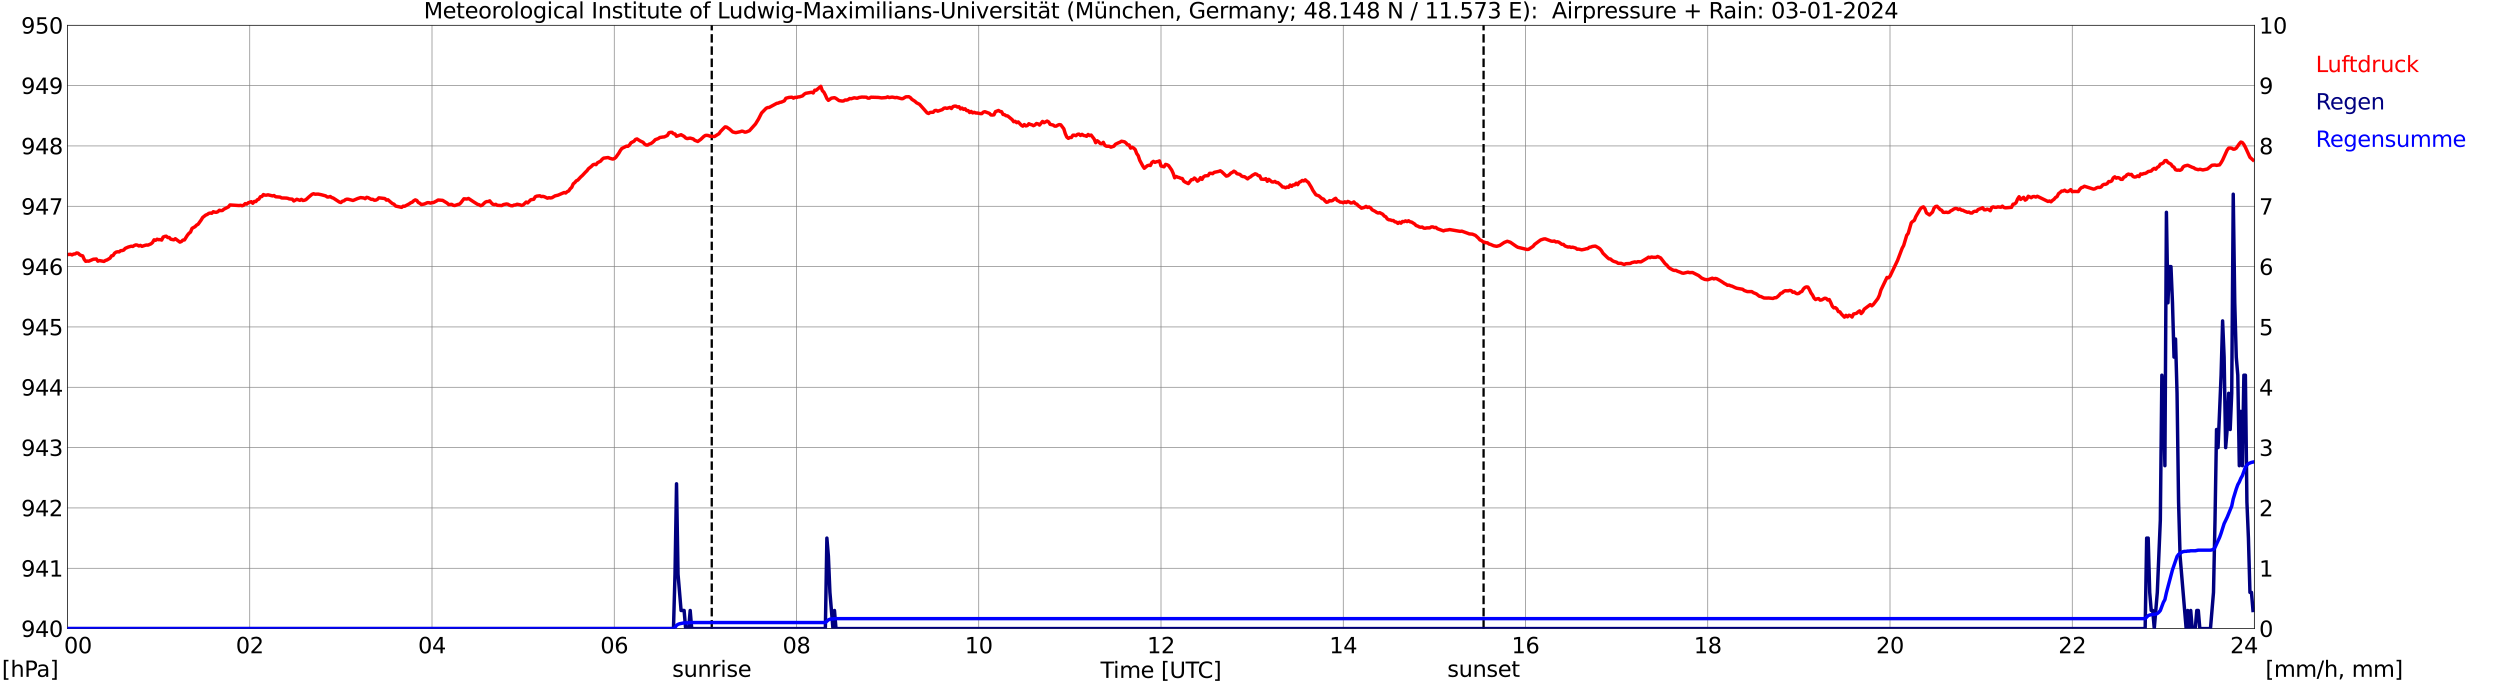<?xml version="1.0" encoding="utf-8" standalone="no"?>
<!DOCTYPE svg PUBLIC "-//W3C//DTD SVG 1.1//EN"
  "http://www.w3.org/Graphics/SVG/1.1/DTD/svg11.dtd">
<svg xmlns:xlink="http://www.w3.org/1999/xlink" width="1085.4pt" height="296.64pt" viewBox="0 0 1085.4 296.64" xmlns="http://www.w3.org/2000/svg" version="1.1">
 <defs>
  <style type="text/css">*{stroke-linejoin: round; stroke-linecap: butt}</style>
 </defs>
 <g id="figure_1">
  <g id="patch_1">
   <path d="M 0 296.64 
L 1085.4 296.64 
L 1085.4 0 
L 0 0 
z
" style="fill: #ffffff"/>
  </g>
  <g id="axes_1">
   <g id="patch_2">
    <path d="M 29.306 272.909 
L 978.814 272.909 
L 978.814 10.976 
L 29.306 10.976 
z
" style="fill: #ffffff"/>
   </g>
   <g id="patch_3">
    <path d="M 978.814 272.909 
L 978.814 272.909 
L 978.814 10.976 
L 978.814 10.976 
z
" clip-path="url(#p3c476dfe1f)" style="fill: #d3d3d3; opacity: 0.25; stroke: #d3d3d3; stroke-linejoin: miter"/>
   </g>
   <g id="matplotlib.axis_1">
    <g id="xtick_1">
     <g id="line2d_1">
      <path d="M 29.306 272.909 
L 29.306 10.976 
" clip-path="url(#p3c476dfe1f)" style="fill: none; stroke: #808080; stroke-width: 0.3; stroke-linecap: square"/>
     </g>
     <g id="line2d_2"/>
     <g id="text_1">
      <!--    00 -->
      <g transform="translate(18.733 283.627) scale(0.095 -0.095)">
       <defs>
        <path id="DejaVuSans-20" transform="scale(0.016)"/>
        <path id="DejaVuSans-30" d="M 2034 4250 
Q 1547 4250 1301 3770 
Q 1056 3291 1056 2328 
Q 1056 1369 1301 889 
Q 1547 409 2034 409 
Q 2525 409 2770 889 
Q 3016 1369 3016 2328 
Q 3016 3291 2770 3770 
Q 2525 4250 2034 4250 
z
M 2034 4750 
Q 2819 4750 3233 4129 
Q 3647 3509 3647 2328 
Q 3647 1150 3233 529 
Q 2819 -91 2034 -91 
Q 1250 -91 836 529 
Q 422 1150 422 2328 
Q 422 3509 836 4129 
Q 1250 4750 2034 4750 
z
" transform="scale(0.016)"/>
       </defs>
       <use xlink:href="#DejaVuSans-20"/>
       <use xlink:href="#DejaVuSans-20" transform="translate(31.787 0)"/>
       <use xlink:href="#DejaVuSans-20" transform="translate(63.574 0)"/>
       <use xlink:href="#DejaVuSans-30" transform="translate(95.361 0)"/>
       <use xlink:href="#DejaVuSans-30" transform="translate(158.984 0)"/>
      </g>
     </g>
    </g>
    <g id="xtick_2">
     <g id="line2d_3">
      <path d="M 108.431 272.909 
L 108.431 10.976 
" clip-path="url(#p3c476dfe1f)" style="fill: none; stroke: #808080; stroke-width: 0.3; stroke-linecap: square"/>
     </g>
     <g id="line2d_4"/>
     <g id="text_2">
      <!-- 02 -->
      <g transform="translate(102.387 283.627) scale(0.095 -0.095)">
       <defs>
        <path id="DejaVuSans-32" d="M 1228 531 
L 3431 531 
L 3431 0 
L 469 0 
L 469 531 
Q 828 903 1448 1529 
Q 2069 2156 2228 2338 
Q 2531 2678 2651 2914 
Q 2772 3150 2772 3378 
Q 2772 3750 2511 3984 
Q 2250 4219 1831 4219 
Q 1534 4219 1204 4116 
Q 875 4013 500 3803 
L 500 4441 
Q 881 4594 1212 4672 
Q 1544 4750 1819 4750 
Q 2544 4750 2975 4387 
Q 3406 4025 3406 3419 
Q 3406 3131 3298 2873 
Q 3191 2616 2906 2266 
Q 2828 2175 2409 1742 
Q 1991 1309 1228 531 
z
" transform="scale(0.016)"/>
       </defs>
       <use xlink:href="#DejaVuSans-30"/>
       <use xlink:href="#DejaVuSans-32" transform="translate(63.623 0)"/>
      </g>
     </g>
    </g>
    <g id="xtick_3">
     <g id="line2d_5">
      <path d="M 187.557 272.909 
L 187.557 10.976 
" clip-path="url(#p3c476dfe1f)" style="fill: none; stroke: #808080; stroke-width: 0.3; stroke-linecap: square"/>
     </g>
     <g id="line2d_6"/>
     <g id="text_3">
      <!-- 04 -->
      <g transform="translate(181.513 283.627) scale(0.095 -0.095)">
       <defs>
        <path id="DejaVuSans-34" d="M 2419 4116 
L 825 1625 
L 2419 1625 
L 2419 4116 
z
M 2253 4666 
L 3047 4666 
L 3047 1625 
L 3713 1625 
L 3713 1100 
L 3047 1100 
L 3047 0 
L 2419 0 
L 2419 1100 
L 313 1100 
L 313 1709 
L 2253 4666 
z
" transform="scale(0.016)"/>
       </defs>
       <use xlink:href="#DejaVuSans-30"/>
       <use xlink:href="#DejaVuSans-34" transform="translate(63.623 0)"/>
      </g>
     </g>
    </g>
    <g id="xtick_4">
     <g id="line2d_7">
      <path d="M 266.683 272.909 
L 266.683 10.976 
" clip-path="url(#p3c476dfe1f)" style="fill: none; stroke: #808080; stroke-width: 0.3; stroke-linecap: square"/>
     </g>
     <g id="line2d_8"/>
     <g id="text_4">
      <!-- 06 -->
      <g transform="translate(260.638 283.627) scale(0.095 -0.095)">
       <defs>
        <path id="DejaVuSans-36" d="M 2113 2584 
Q 1688 2584 1439 2293 
Q 1191 2003 1191 1497 
Q 1191 994 1439 701 
Q 1688 409 2113 409 
Q 2538 409 2786 701 
Q 3034 994 3034 1497 
Q 3034 2003 2786 2293 
Q 2538 2584 2113 2584 
z
M 3366 4563 
L 3366 3988 
Q 3128 4100 2886 4159 
Q 2644 4219 2406 4219 
Q 1781 4219 1451 3797 
Q 1122 3375 1075 2522 
Q 1259 2794 1537 2939 
Q 1816 3084 2150 3084 
Q 2853 3084 3261 2657 
Q 3669 2231 3669 1497 
Q 3669 778 3244 343 
Q 2819 -91 2113 -91 
Q 1303 -91 875 529 
Q 447 1150 447 2328 
Q 447 3434 972 4092 
Q 1497 4750 2381 4750 
Q 2619 4750 2861 4703 
Q 3103 4656 3366 4563 
z
" transform="scale(0.016)"/>
       </defs>
       <use xlink:href="#DejaVuSans-30"/>
       <use xlink:href="#DejaVuSans-36" transform="translate(63.623 0)"/>
      </g>
     </g>
    </g>
    <g id="xtick_5">
     <g id="line2d_9">
      <path d="M 345.808 272.909 
L 345.808 10.976 
" clip-path="url(#p3c476dfe1f)" style="fill: none; stroke: #808080; stroke-width: 0.3; stroke-linecap: square"/>
     </g>
     <g id="line2d_10"/>
     <g id="text_5">
      <!-- 08 -->
      <g transform="translate(339.764 283.627) scale(0.095 -0.095)">
       <defs>
        <path id="DejaVuSans-38" d="M 2034 2216 
Q 1584 2216 1326 1975 
Q 1069 1734 1069 1313 
Q 1069 891 1326 650 
Q 1584 409 2034 409 
Q 2484 409 2743 651 
Q 3003 894 3003 1313 
Q 3003 1734 2745 1975 
Q 2488 2216 2034 2216 
z
M 1403 2484 
Q 997 2584 770 2862 
Q 544 3141 544 3541 
Q 544 4100 942 4425 
Q 1341 4750 2034 4750 
Q 2731 4750 3128 4425 
Q 3525 4100 3525 3541 
Q 3525 3141 3298 2862 
Q 3072 2584 2669 2484 
Q 3125 2378 3379 2068 
Q 3634 1759 3634 1313 
Q 3634 634 3220 271 
Q 2806 -91 2034 -91 
Q 1263 -91 848 271 
Q 434 634 434 1313 
Q 434 1759 690 2068 
Q 947 2378 1403 2484 
z
M 1172 3481 
Q 1172 3119 1398 2916 
Q 1625 2713 2034 2713 
Q 2441 2713 2670 2916 
Q 2900 3119 2900 3481 
Q 2900 3844 2670 4047 
Q 2441 4250 2034 4250 
Q 1625 4250 1398 4047 
Q 1172 3844 1172 3481 
z
" transform="scale(0.016)"/>
       </defs>
       <use xlink:href="#DejaVuSans-30"/>
       <use xlink:href="#DejaVuSans-38" transform="translate(63.623 0)"/>
      </g>
     </g>
    </g>
    <g id="xtick_6">
     <g id="line2d_11">
      <path d="M 424.934 272.909 
L 424.934 10.976 
" clip-path="url(#p3c476dfe1f)" style="fill: none; stroke: #808080; stroke-width: 0.3; stroke-linecap: square"/>
     </g>
     <g id="line2d_12"/>
     <g id="text_6">
      <!-- 10 -->
      <g transform="translate(418.89 283.627) scale(0.095 -0.095)">
       <defs>
        <path id="DejaVuSans-31" d="M 794 531 
L 1825 531 
L 1825 4091 
L 703 3866 
L 703 4441 
L 1819 4666 
L 2450 4666 
L 2450 531 
L 3481 531 
L 3481 0 
L 794 0 
L 794 531 
z
" transform="scale(0.016)"/>
       </defs>
       <use xlink:href="#DejaVuSans-31"/>
       <use xlink:href="#DejaVuSans-30" transform="translate(63.623 0)"/>
      </g>
     </g>
    </g>
    <g id="xtick_7">
     <g id="line2d_13">
      <path d="M 504.06 272.909 
L 504.06 10.976 
" clip-path="url(#p3c476dfe1f)" style="fill: none; stroke: #808080; stroke-width: 0.3; stroke-linecap: square"/>
     </g>
     <g id="line2d_14"/>
     <g id="text_7">
      <!-- 12 -->
      <g transform="translate(498.015 283.627) scale(0.095 -0.095)">
       <use xlink:href="#DejaVuSans-31"/>
       <use xlink:href="#DejaVuSans-32" transform="translate(63.623 0)"/>
      </g>
     </g>
    </g>
    <g id="xtick_8">
     <g id="line2d_15">
      <path d="M 583.185 272.909 
L 583.185 10.976 
" clip-path="url(#p3c476dfe1f)" style="fill: none; stroke: #808080; stroke-width: 0.3; stroke-linecap: square"/>
     </g>
     <g id="line2d_16"/>
     <g id="text_8">
      <!-- 14 -->
      <g transform="translate(577.141 283.627) scale(0.095 -0.095)">
       <use xlink:href="#DejaVuSans-31"/>
       <use xlink:href="#DejaVuSans-34" transform="translate(63.623 0)"/>
      </g>
     </g>
    </g>
    <g id="xtick_9">
     <g id="line2d_17">
      <path d="M 662.311 272.909 
L 662.311 10.976 
" clip-path="url(#p3c476dfe1f)" style="fill: none; stroke: #808080; stroke-width: 0.3; stroke-linecap: square"/>
     </g>
     <g id="line2d_18"/>
     <g id="text_9">
      <!-- 16 -->
      <g transform="translate(656.267 283.627) scale(0.095 -0.095)">
       <use xlink:href="#DejaVuSans-31"/>
       <use xlink:href="#DejaVuSans-36" transform="translate(63.623 0)"/>
      </g>
     </g>
    </g>
    <g id="xtick_10">
     <g id="line2d_19">
      <path d="M 741.437 272.909 
L 741.437 10.976 
" clip-path="url(#p3c476dfe1f)" style="fill: none; stroke: #808080; stroke-width: 0.3; stroke-linecap: square"/>
     </g>
     <g id="line2d_20"/>
     <g id="text_10">
      <!-- 18 -->
      <g transform="translate(735.392 283.627) scale(0.095 -0.095)">
       <use xlink:href="#DejaVuSans-31"/>
       <use xlink:href="#DejaVuSans-38" transform="translate(63.623 0)"/>
      </g>
     </g>
    </g>
    <g id="xtick_11">
     <g id="line2d_21">
      <path d="M 820.562 272.909 
L 820.562 10.976 
" clip-path="url(#p3c476dfe1f)" style="fill: none; stroke: #808080; stroke-width: 0.3; stroke-linecap: square"/>
     </g>
     <g id="line2d_22"/>
     <g id="text_11">
      <!-- 20 -->
      <g transform="translate(814.518 283.627) scale(0.095 -0.095)">
       <use xlink:href="#DejaVuSans-32"/>
       <use xlink:href="#DejaVuSans-30" transform="translate(63.623 0)"/>
      </g>
     </g>
    </g>
    <g id="xtick_12">
     <g id="line2d_23">
      <path d="M 899.688 272.909 
L 899.688 10.976 
" clip-path="url(#p3c476dfe1f)" style="fill: none; stroke: #808080; stroke-width: 0.3; stroke-linecap: square"/>
     </g>
     <g id="line2d_24"/>
     <g id="text_12">
      <!-- 22 -->
      <g transform="translate(893.644 283.627) scale(0.095 -0.095)">
       <use xlink:href="#DejaVuSans-32"/>
       <use xlink:href="#DejaVuSans-32" transform="translate(63.623 0)"/>
      </g>
     </g>
    </g>
    <g id="xtick_13">
     <g id="line2d_25">
      <path d="M 978.814 272.909 
L 978.814 10.976 
" clip-path="url(#p3c476dfe1f)" style="fill: none; stroke: #808080; stroke-width: 0.3; stroke-linecap: square"/>
     </g>
     <g id="line2d_26"/>
     <g id="text_13">
      <!-- 24    -->
      <g transform="translate(968.241 283.627) scale(0.095 -0.095)">
       <use xlink:href="#DejaVuSans-32"/>
       <use xlink:href="#DejaVuSans-34" transform="translate(63.623 0)"/>
       <use xlink:href="#DejaVuSans-20" transform="translate(127.246 0)"/>
       <use xlink:href="#DejaVuSans-20" transform="translate(159.033 0)"/>
       <use xlink:href="#DejaVuSans-20" transform="translate(190.82 0)"/>
      </g>
     </g>
    </g>
    <g id="text_14">
     <!-- Time [UTC] -->
     <g transform="translate(477.806 294.322) scale(0.095 -0.095)">
      <defs>
       <path id="DejaVuSans-54" d="M -19 4666 
L 3928 4666 
L 3928 4134 
L 2272 4134 
L 2272 0 
L 1638 0 
L 1638 4134 
L -19 4134 
L -19 4666 
z
" transform="scale(0.016)"/>
       <path id="DejaVuSans-69" d="M 603 3500 
L 1178 3500 
L 1178 0 
L 603 0 
L 603 3500 
z
M 603 4863 
L 1178 4863 
L 1178 4134 
L 603 4134 
L 603 4863 
z
" transform="scale(0.016)"/>
       <path id="DejaVuSans-6d" d="M 3328 2828 
Q 3544 3216 3844 3400 
Q 4144 3584 4550 3584 
Q 5097 3584 5394 3201 
Q 5691 2819 5691 2113 
L 5691 0 
L 5113 0 
L 5113 2094 
Q 5113 2597 4934 2840 
Q 4756 3084 4391 3084 
Q 3944 3084 3684 2787 
Q 3425 2491 3425 1978 
L 3425 0 
L 2847 0 
L 2847 2094 
Q 2847 2600 2669 2842 
Q 2491 3084 2119 3084 
Q 1678 3084 1418 2786 
Q 1159 2488 1159 1978 
L 1159 0 
L 581 0 
L 581 3500 
L 1159 3500 
L 1159 2956 
Q 1356 3278 1631 3431 
Q 1906 3584 2284 3584 
Q 2666 3584 2933 3390 
Q 3200 3197 3328 2828 
z
" transform="scale(0.016)"/>
       <path id="DejaVuSans-65" d="M 3597 1894 
L 3597 1613 
L 953 1613 
Q 991 1019 1311 708 
Q 1631 397 2203 397 
Q 2534 397 2845 478 
Q 3156 559 3463 722 
L 3463 178 
Q 3153 47 2828 -22 
Q 2503 -91 2169 -91 
Q 1331 -91 842 396 
Q 353 884 353 1716 
Q 353 2575 817 3079 
Q 1281 3584 2069 3584 
Q 2775 3584 3186 3129 
Q 3597 2675 3597 1894 
z
M 3022 2063 
Q 3016 2534 2758 2815 
Q 2500 3097 2075 3097 
Q 1594 3097 1305 2825 
Q 1016 2553 972 2059 
L 3022 2063 
z
" transform="scale(0.016)"/>
       <path id="DejaVuSans-5b" d="M 550 4863 
L 1875 4863 
L 1875 4416 
L 1125 4416 
L 1125 -397 
L 1875 -397 
L 1875 -844 
L 550 -844 
L 550 4863 
z
" transform="scale(0.016)"/>
       <path id="DejaVuSans-55" d="M 556 4666 
L 1191 4666 
L 1191 1831 
Q 1191 1081 1462 751 
Q 1734 422 2344 422 
Q 2950 422 3222 751 
Q 3494 1081 3494 1831 
L 3494 4666 
L 4128 4666 
L 4128 1753 
Q 4128 841 3676 375 
Q 3225 -91 2344 -91 
Q 1459 -91 1007 375 
Q 556 841 556 1753 
L 556 4666 
z
" transform="scale(0.016)"/>
       <path id="DejaVuSans-43" d="M 4122 4306 
L 4122 3641 
Q 3803 3938 3442 4084 
Q 3081 4231 2675 4231 
Q 1875 4231 1450 3742 
Q 1025 3253 1025 2328 
Q 1025 1406 1450 917 
Q 1875 428 2675 428 
Q 3081 428 3442 575 
Q 3803 722 4122 1019 
L 4122 359 
Q 3791 134 3420 21 
Q 3050 -91 2638 -91 
Q 1578 -91 968 557 
Q 359 1206 359 2328 
Q 359 3453 968 4101 
Q 1578 4750 2638 4750 
Q 3056 4750 3426 4639 
Q 3797 4528 4122 4306 
z
" transform="scale(0.016)"/>
       <path id="DejaVuSans-5d" d="M 1947 4863 
L 1947 -844 
L 622 -844 
L 622 -397 
L 1369 -397 
L 1369 4416 
L 622 4416 
L 622 4863 
L 1947 4863 
z
" transform="scale(0.016)"/>
      </defs>
      <use xlink:href="#DejaVuSans-54"/>
      <use xlink:href="#DejaVuSans-69" transform="translate(57.959 0)"/>
      <use xlink:href="#DejaVuSans-6d" transform="translate(85.742 0)"/>
      <use xlink:href="#DejaVuSans-65" transform="translate(183.154 0)"/>
      <use xlink:href="#DejaVuSans-20" transform="translate(244.678 0)"/>
      <use xlink:href="#DejaVuSans-5b" transform="translate(276.465 0)"/>
      <use xlink:href="#DejaVuSans-55" transform="translate(315.479 0)"/>
      <use xlink:href="#DejaVuSans-54" transform="translate(388.672 0)"/>
      <use xlink:href="#DejaVuSans-43" transform="translate(443.881 0)"/>
      <use xlink:href="#DejaVuSans-5d" transform="translate(513.705 0)"/>
     </g>
    </g>
   </g>
   <g id="matplotlib.axis_2">
    <g id="ytick_1">
     <g id="line2d_27">
      <path d="M 29.306 272.909 
L 978.814 272.909 
" clip-path="url(#p3c476dfe1f)" style="fill: none; stroke: #808080; stroke-width: 0.3; stroke-linecap: square"/>
     </g>
     <g id="line2d_28"/>
     <g id="text_15">
      <!-- 940 -->
      <g transform="translate(9.173 276.518) scale(0.095 -0.095)">
       <defs>
        <path id="DejaVuSans-39" d="M 703 97 
L 703 672 
Q 941 559 1184 500 
Q 1428 441 1663 441 
Q 2288 441 2617 861 
Q 2947 1281 2994 2138 
Q 2813 1869 2534 1725 
Q 2256 1581 1919 1581 
Q 1219 1581 811 2004 
Q 403 2428 403 3163 
Q 403 3881 828 4315 
Q 1253 4750 1959 4750 
Q 2769 4750 3195 4129 
Q 3622 3509 3622 2328 
Q 3622 1225 3098 567 
Q 2575 -91 1691 -91 
Q 1453 -91 1209 -44 
Q 966 3 703 97 
z
M 1959 2075 
Q 2384 2075 2632 2365 
Q 2881 2656 2881 3163 
Q 2881 3666 2632 3958 
Q 2384 4250 1959 4250 
Q 1534 4250 1286 3958 
Q 1038 3666 1038 3163 
Q 1038 2656 1286 2365 
Q 1534 2075 1959 2075 
z
" transform="scale(0.016)"/>
       </defs>
       <use xlink:href="#DejaVuSans-39"/>
       <use xlink:href="#DejaVuSans-34" transform="translate(63.623 0)"/>
       <use xlink:href="#DejaVuSans-30" transform="translate(127.246 0)"/>
      </g>
     </g>
    </g>
    <g id="ytick_2">
     <g id="line2d_29">
      <path d="M 29.306 246.715 
L 978.814 246.715 
" clip-path="url(#p3c476dfe1f)" style="fill: none; stroke: #808080; stroke-width: 0.3; stroke-linecap: square"/>
     </g>
     <g id="line2d_30"/>
     <g id="text_16">
      <!-- 941 -->
      <g transform="translate(9.173 250.325) scale(0.095 -0.095)">
       <use xlink:href="#DejaVuSans-39"/>
       <use xlink:href="#DejaVuSans-34" transform="translate(63.623 0)"/>
       <use xlink:href="#DejaVuSans-31" transform="translate(127.246 0)"/>
      </g>
     </g>
    </g>
    <g id="ytick_3">
     <g id="line2d_31">
      <path d="M 29.306 220.522 
L 978.814 220.522 
" clip-path="url(#p3c476dfe1f)" style="fill: none; stroke: #808080; stroke-width: 0.3; stroke-linecap: square"/>
     </g>
     <g id="line2d_32"/>
     <g id="text_17">
      <!-- 942 -->
      <g transform="translate(9.173 224.131) scale(0.095 -0.095)">
       <use xlink:href="#DejaVuSans-39"/>
       <use xlink:href="#DejaVuSans-34" transform="translate(63.623 0)"/>
       <use xlink:href="#DejaVuSans-32" transform="translate(127.246 0)"/>
      </g>
     </g>
    </g>
    <g id="ytick_4">
     <g id="line2d_33">
      <path d="M 29.306 194.329 
L 978.814 194.329 
" clip-path="url(#p3c476dfe1f)" style="fill: none; stroke: #808080; stroke-width: 0.3; stroke-linecap: square"/>
     </g>
     <g id="line2d_34"/>
     <g id="text_18">
      <!-- 943 -->
      <g transform="translate(9.173 197.938) scale(0.095 -0.095)">
       <defs>
        <path id="DejaVuSans-33" d="M 2597 2516 
Q 3050 2419 3304 2112 
Q 3559 1806 3559 1356 
Q 3559 666 3084 287 
Q 2609 -91 1734 -91 
Q 1441 -91 1130 -33 
Q 819 25 488 141 
L 488 750 
Q 750 597 1062 519 
Q 1375 441 1716 441 
Q 2309 441 2620 675 
Q 2931 909 2931 1356 
Q 2931 1769 2642 2001 
Q 2353 2234 1838 2234 
L 1294 2234 
L 1294 2753 
L 1863 2753 
Q 2328 2753 2575 2939 
Q 2822 3125 2822 3475 
Q 2822 3834 2567 4026 
Q 2313 4219 1838 4219 
Q 1578 4219 1281 4162 
Q 984 4106 628 3988 
L 628 4550 
Q 988 4650 1302 4700 
Q 1616 4750 1894 4750 
Q 2613 4750 3031 4423 
Q 3450 4097 3450 3541 
Q 3450 3153 3228 2886 
Q 3006 2619 2597 2516 
z
" transform="scale(0.016)"/>
       </defs>
       <use xlink:href="#DejaVuSans-39"/>
       <use xlink:href="#DejaVuSans-34" transform="translate(63.623 0)"/>
       <use xlink:href="#DejaVuSans-33" transform="translate(127.246 0)"/>
      </g>
     </g>
    </g>
    <g id="ytick_5">
     <g id="line2d_35">
      <path d="M 29.306 168.136 
L 978.814 168.136 
" clip-path="url(#p3c476dfe1f)" style="fill: none; stroke: #808080; stroke-width: 0.3; stroke-linecap: square"/>
     </g>
     <g id="line2d_36"/>
     <g id="text_19">
      <!-- 944 -->
      <g transform="translate(9.173 171.745) scale(0.095 -0.095)">
       <use xlink:href="#DejaVuSans-39"/>
       <use xlink:href="#DejaVuSans-34" transform="translate(63.623 0)"/>
       <use xlink:href="#DejaVuSans-34" transform="translate(127.246 0)"/>
      </g>
     </g>
    </g>
    <g id="ytick_6">
     <g id="line2d_37">
      <path d="M 29.306 141.942 
L 978.814 141.942 
" clip-path="url(#p3c476dfe1f)" style="fill: none; stroke: #808080; stroke-width: 0.3; stroke-linecap: square"/>
     </g>
     <g id="line2d_38"/>
     <g id="text_20">
      <!-- 945 -->
      <g transform="translate(9.173 145.551) scale(0.095 -0.095)">
       <defs>
        <path id="DejaVuSans-35" d="M 691 4666 
L 3169 4666 
L 3169 4134 
L 1269 4134 
L 1269 2991 
Q 1406 3038 1543 3061 
Q 1681 3084 1819 3084 
Q 2600 3084 3056 2656 
Q 3513 2228 3513 1497 
Q 3513 744 3044 326 
Q 2575 -91 1722 -91 
Q 1428 -91 1123 -41 
Q 819 9 494 109 
L 494 744 
Q 775 591 1075 516 
Q 1375 441 1709 441 
Q 2250 441 2565 725 
Q 2881 1009 2881 1497 
Q 2881 1984 2565 2268 
Q 2250 2553 1709 2553 
Q 1456 2553 1204 2497 
Q 953 2441 691 2322 
L 691 4666 
z
" transform="scale(0.016)"/>
       </defs>
       <use xlink:href="#DejaVuSans-39"/>
       <use xlink:href="#DejaVuSans-34" transform="translate(63.623 0)"/>
       <use xlink:href="#DejaVuSans-35" transform="translate(127.246 0)"/>
      </g>
     </g>
    </g>
    <g id="ytick_7">
     <g id="line2d_39">
      <path d="M 29.306 115.749 
L 978.814 115.749 
" clip-path="url(#p3c476dfe1f)" style="fill: none; stroke: #808080; stroke-width: 0.3; stroke-linecap: square"/>
     </g>
     <g id="line2d_40"/>
     <g id="text_21">
      <!-- 946 -->
      <g transform="translate(9.173 119.358) scale(0.095 -0.095)">
       <use xlink:href="#DejaVuSans-39"/>
       <use xlink:href="#DejaVuSans-34" transform="translate(63.623 0)"/>
       <use xlink:href="#DejaVuSans-36" transform="translate(127.246 0)"/>
      </g>
     </g>
    </g>
    <g id="ytick_8">
     <g id="line2d_41">
      <path d="M 29.306 89.556 
L 978.814 89.556 
" clip-path="url(#p3c476dfe1f)" style="fill: none; stroke: #808080; stroke-width: 0.3; stroke-linecap: square"/>
     </g>
     <g id="line2d_42"/>
     <g id="text_22">
      <!-- 947 -->
      <g transform="translate(9.173 93.165) scale(0.095 -0.095)">
       <defs>
        <path id="DejaVuSans-37" d="M 525 4666 
L 3525 4666 
L 3525 4397 
L 1831 0 
L 1172 0 
L 2766 4134 
L 525 4134 
L 525 4666 
z
" transform="scale(0.016)"/>
       </defs>
       <use xlink:href="#DejaVuSans-39"/>
       <use xlink:href="#DejaVuSans-34" transform="translate(63.623 0)"/>
       <use xlink:href="#DejaVuSans-37" transform="translate(127.246 0)"/>
      </g>
     </g>
    </g>
    <g id="ytick_9">
     <g id="line2d_43">
      <path d="M 29.306 63.362 
L 978.814 63.362 
" clip-path="url(#p3c476dfe1f)" style="fill: none; stroke: #808080; stroke-width: 0.3; stroke-linecap: square"/>
     </g>
     <g id="line2d_44"/>
     <g id="text_23">
      <!-- 948 -->
      <g transform="translate(9.173 66.972) scale(0.095 -0.095)">
       <use xlink:href="#DejaVuSans-39"/>
       <use xlink:href="#DejaVuSans-34" transform="translate(63.623 0)"/>
       <use xlink:href="#DejaVuSans-38" transform="translate(127.246 0)"/>
      </g>
     </g>
    </g>
    <g id="ytick_10">
     <g id="line2d_45">
      <path d="M 29.306 37.169 
L 978.814 37.169 
" clip-path="url(#p3c476dfe1f)" style="fill: none; stroke: #808080; stroke-width: 0.3; stroke-linecap: square"/>
     </g>
     <g id="line2d_46"/>
     <g id="text_24">
      <!-- 949 -->
      <g transform="translate(9.173 40.778) scale(0.095 -0.095)">
       <use xlink:href="#DejaVuSans-39"/>
       <use xlink:href="#DejaVuSans-34" transform="translate(63.623 0)"/>
       <use xlink:href="#DejaVuSans-39" transform="translate(127.246 0)"/>
      </g>
     </g>
    </g>
    <g id="ytick_11">
     <g id="line2d_47">
      <path d="M 29.306 10.976 
L 978.814 10.976 
" clip-path="url(#p3c476dfe1f)" style="fill: none; stroke: #808080; stroke-width: 0.3; stroke-linecap: square"/>
     </g>
     <g id="line2d_48"/>
     <g id="text_25">
      <!-- 950 -->
      <g transform="translate(9.173 14.585) scale(0.095 -0.095)">
       <use xlink:href="#DejaVuSans-39"/>
       <use xlink:href="#DejaVuSans-35" transform="translate(63.623 0)"/>
       <use xlink:href="#DejaVuSans-30" transform="translate(127.246 0)"/>
      </g>
     </g>
    </g>
   </g>
   <g id="line2d_49">
    <path d="M 309.015 272.909 
L 309.015 10.976 
" clip-path="url(#p3c476dfe1f)" style="fill: none; stroke-dasharray: 3.7,1.6; stroke-dashoffset: 0; stroke: #000000"/>
   </g>
   <g id="line2d_50">
    <path d="M 644.112 272.909 
L 644.112 10.976 
" clip-path="url(#p3c476dfe1f)" style="fill: none; stroke-dasharray: 3.7,1.6; stroke-dashoffset: 0; stroke: #000000"/>
   </g>
   <g id="line2d_51">
    <path d="M 29.306 110.51 
L 30.625 110.405 
L 31.284 110.667 
L 31.943 110.301 
L 32.603 110.248 
L 33.262 109.829 
L 33.921 109.934 
L 34.581 110.563 
L 35.24 110.929 
L 35.9 111.087 
L 36.559 112.606 
L 37.218 113.444 
L 37.878 113.339 
L 38.537 113.392 
L 40.515 112.553 
L 41.834 112.449 
L 42.493 113.392 
L 43.153 113.13 
L 45.131 113.496 
L 45.79 113.077 
L 46.45 112.868 
L 47.768 112.082 
L 48.428 111.087 
L 49.087 110.929 
L 49.747 109.934 
L 50.406 109.463 
L 51.065 109.305 
L 51.725 109.358 
L 52.384 108.834 
L 53.043 108.782 
L 53.703 108.572 
L 54.362 107.839 
L 55.681 107.262 
L 57 106.896 
L 57.659 107 
L 58.319 106.581 
L 58.978 106.319 
L 59.637 106.424 
L 60.297 106.791 
L 60.956 106.529 
L 61.615 106.948 
L 62.934 106.529 
L 63.594 106.372 
L 64.253 106.424 
L 65.572 105.848 
L 66.231 105.272 
L 66.89 104.119 
L 67.55 104.329 
L 68.209 103.857 
L 68.869 104.067 
L 69.528 104.014 
L 70.187 104.224 
L 70.847 102.914 
L 71.506 102.652 
L 72.166 102.547 
L 72.825 103.124 
L 73.484 103.124 
L 74.144 103.857 
L 75.462 104.119 
L 76.122 103.648 
L 78.1 105.114 
L 78.759 104.853 
L 79.419 104.224 
L 80.078 104.171 
L 81.397 102.076 
L 82.056 101.29 
L 82.716 100.766 
L 83.375 99.142 
L 84.694 98.409 
L 85.353 97.728 
L 86.013 97.361 
L 87.331 95.528 
L 87.991 94.428 
L 89.309 93.38 
L 89.969 93.118 
L 90.628 92.646 
L 91.288 92.489 
L 91.947 92.594 
L 92.606 91.913 
L 93.266 92.123 
L 93.925 92.175 
L 94.584 91.913 
L 95.244 91.284 
L 95.903 91.442 
L 96.563 91.389 
L 97.222 90.813 
L 99.2 89.818 
L 99.86 88.979 
L 103.816 89.241 
L 104.475 89.137 
L 105.135 89.346 
L 105.794 89.084 
L 106.453 88.403 
L 107.113 88.613 
L 107.772 88.036 
L 109.091 87.565 
L 109.75 88.246 
L 110.41 87.46 
L 111.069 87.513 
L 111.728 86.727 
L 112.388 86.465 
L 113.047 85.417 
L 113.707 85.312 
L 114.366 84.474 
L 115.025 84.736 
L 115.685 84.736 
L 116.344 84.579 
L 118.322 85.05 
L 118.982 84.893 
L 119.641 85.417 
L 121.619 85.574 
L 122.278 85.941 
L 124.257 85.993 
L 124.916 86.098 
L 125.575 86.36 
L 126.894 86.465 
L 127.553 87.251 
L 128.872 86.517 
L 130.191 86.989 
L 130.85 86.57 
L 131.51 87.041 
L 132.169 86.936 
L 132.829 86.674 
L 134.147 85.469 
L 135.466 84.369 
L 136.125 84.107 
L 136.785 84.317 
L 138.104 84.265 
L 139.422 84.526 
L 141.4 85.05 
L 142.06 85.522 
L 142.719 85.522 
L 143.379 85.312 
L 144.038 85.784 
L 144.697 85.993 
L 147.335 87.722 
L 147.994 87.932 
L 148.654 87.355 
L 149.313 87.198 
L 149.972 86.674 
L 150.632 86.465 
L 151.291 86.517 
L 153.269 87.041 
L 155.247 86.203 
L 156.566 85.784 
L 157.885 85.941 
L 158.544 86.255 
L 159.204 85.679 
L 159.863 85.836 
L 161.182 86.57 
L 161.841 86.517 
L 162.501 86.936 
L 163.16 86.884 
L 163.819 86.57 
L 164.479 85.889 
L 167.116 86.203 
L 167.776 86.884 
L 168.435 86.727 
L 169.754 87.879 
L 170.413 88.403 
L 171.073 88.665 
L 171.732 89.451 
L 174.37 90.027 
L 175.029 89.503 
L 175.688 89.556 
L 177.666 88.508 
L 178.326 88.036 
L 178.985 87.774 
L 179.645 87.146 
L 180.304 86.779 
L 180.963 87.041 
L 181.623 87.932 
L 182.282 88.246 
L 182.941 88.822 
L 184.26 88.56 
L 185.579 87.984 
L 186.238 87.984 
L 186.898 88.194 
L 187.557 87.984 
L 188.216 87.932 
L 189.535 87.251 
L 190.195 86.832 
L 192.173 86.989 
L 194.151 88.194 
L 194.81 88.822 
L 196.129 88.717 
L 196.788 89.137 
L 197.448 89.241 
L 198.767 88.77 
L 199.426 88.665 
L 200.085 88.036 
L 201.404 86.308 
L 202.723 86.412 
L 203.382 86.15 
L 205.36 87.46 
L 207.339 88.717 
L 207.998 88.875 
L 208.657 89.294 
L 209.317 89.084 
L 210.635 87.827 
L 211.295 87.513 
L 211.954 87.513 
L 212.614 87.198 
L 213.273 88.036 
L 213.932 88.665 
L 214.592 88.875 
L 215.251 88.717 
L 215.91 89.137 
L 217.889 89.241 
L 218.548 88.822 
L 219.867 88.56 
L 220.526 88.665 
L 221.186 89.084 
L 221.845 89.294 
L 222.504 89.346 
L 223.164 89.032 
L 223.823 88.979 
L 224.482 88.665 
L 225.801 88.927 
L 226.461 89.189 
L 227.12 88.979 
L 228.439 87.722 
L 229.098 88.089 
L 230.417 86.727 
L 231.736 86.517 
L 232.395 85.417 
L 233.054 85.155 
L 234.373 84.998 
L 235.033 85.365 
L 235.692 85.26 
L 236.351 85.417 
L 237.67 86.046 
L 238.329 85.836 
L 238.989 85.941 
L 239.648 85.836 
L 240.967 85.05 
L 242.286 84.736 
L 244.923 83.584 
L 245.583 83.793 
L 246.242 83.217 
L 246.901 82.903 
L 247.561 81.96 
L 248.22 81.331 
L 248.88 79.812 
L 249.539 79.288 
L 250.198 78.502 
L 250.858 78.188 
L 252.176 76.773 
L 252.836 76.197 
L 254.155 74.783 
L 254.814 74.154 
L 255.473 73.263 
L 256.792 72.216 
L 257.451 71.535 
L 258.111 71.325 
L 258.77 71.482 
L 259.43 70.644 
L 260.748 69.963 
L 261.408 69.177 
L 262.067 68.653 
L 264.045 68.391 
L 264.705 68.706 
L 266.023 69.072 
L 266.683 68.863 
L 267.342 68.339 
L 268.661 66.506 
L 269.32 65.353 
L 269.98 64.462 
L 271.958 63.467 
L 272.617 63.519 
L 273.277 62.996 
L 273.936 62 
L 275.255 61.319 
L 275.914 60.533 
L 276.573 60.324 
L 277.892 61.162 
L 279.211 61.791 
L 279.87 62.577 
L 280.53 62.943 
L 281.189 62.996 
L 281.849 62.577 
L 282.508 62.367 
L 283.167 61.948 
L 283.827 61.372 
L 284.486 60.638 
L 285.805 60.167 
L 286.464 59.695 
L 287.783 59.486 
L 288.442 59.433 
L 289.761 58.805 
L 290.42 57.652 
L 291.08 57.443 
L 291.739 57.443 
L 292.399 58.071 
L 293.058 58.176 
L 293.717 59.171 
L 295.696 58.49 
L 297.014 59.224 
L 297.674 59.905 
L 298.333 60.167 
L 299.652 59.957 
L 300.971 60.324 
L 301.63 60.9 
L 302.949 61.424 
L 304.267 60.481 
L 305.586 59.224 
L 306.246 58.805 
L 306.905 58.752 
L 307.564 58.857 
L 308.224 59.119 
L 310.202 59.276 
L 312.18 58.019 
L 312.839 57.076 
L 314.158 55.714 
L 314.818 55.085 
L 315.477 55.19 
L 316.796 56.081 
L 318.114 57.285 
L 319.433 57.6 
L 321.411 57.181 
L 322.071 56.919 
L 322.73 57.076 
L 323.39 57.39 
L 324.049 57.285 
L 325.368 56.762 
L 328.005 53.828 
L 329.324 51.68 
L 330.643 49.061 
L 332.621 47.018 
L 333.28 46.703 
L 333.94 46.651 
L 337.236 44.87 
L 337.896 44.765 
L 338.555 44.451 
L 339.215 44.346 
L 340.533 43.77 
L 341.193 42.67 
L 342.512 42.303 
L 343.83 42.198 
L 344.49 42.617 
L 345.149 42.25 
L 345.808 42.355 
L 346.468 42.093 
L 347.127 42.041 
L 348.446 41.622 
L 349.105 40.941 
L 349.765 40.522 
L 352.402 40.05 
L 353.062 40.365 
L 353.721 39.16 
L 354.38 39.16 
L 356.359 37.483 
L 357.018 39.369 
L 357.677 39.998 
L 358.337 41.255 
L 358.996 42.774 
L 359.655 43.56 
L 360.974 42.617 
L 362.293 42.408 
L 362.952 42.722 
L 364.271 43.665 
L 365.59 43.874 
L 366.249 43.822 
L 366.909 43.403 
L 367.568 43.455 
L 368.227 43.246 
L 368.887 42.774 
L 369.546 42.879 
L 370.865 42.46 
L 372.184 42.67 
L 372.843 42.355 
L 374.162 42.146 
L 376.14 42.198 
L 376.799 42.617 
L 377.459 42.617 
L 378.118 42.198 
L 381.415 42.303 
L 382.734 42.512 
L 384.712 42.355 
L 385.371 42.041 
L 386.031 42.355 
L 387.349 42.146 
L 388.668 42.408 
L 389.328 42.303 
L 391.306 42.827 
L 391.965 42.827 
L 393.284 42.041 
L 394.603 41.989 
L 395.262 42.408 
L 395.921 43.141 
L 397.24 43.979 
L 397.899 44.608 
L 399.218 45.289 
L 401.196 47.489 
L 402.515 49.008 
L 403.175 49.27 
L 403.834 48.799 
L 405.153 48.746 
L 405.812 48.013 
L 406.471 47.908 
L 407.131 48.275 
L 409.109 47.594 
L 409.768 47.018 
L 410.428 46.861 
L 411.087 47.07 
L 412.406 46.651 
L 413.065 47.122 
L 413.725 46.284 
L 414.384 46.075 
L 415.043 46.075 
L 415.703 46.494 
L 416.362 46.337 
L 417.022 47.28 
L 417.681 46.913 
L 418.34 47.489 
L 419 47.227 
L 419.659 48.013 
L 420.318 48.013 
L 420.978 48.851 
L 421.637 48.38 
L 422.297 49.008 
L 422.956 48.746 
L 423.615 49.061 
L 424.275 49.061 
L 425.593 49.323 
L 426.253 49.323 
L 426.912 48.694 
L 427.572 48.485 
L 429.55 49.218 
L 430.209 49.899 
L 430.869 49.951 
L 431.528 49.847 
L 432.187 48.485 
L 433.506 47.961 
L 434.165 48.38 
L 434.825 48.485 
L 435.484 49.689 
L 436.144 49.794 
L 436.803 50.266 
L 437.462 50.318 
L 439.44 51.942 
L 440.1 52.833 
L 440.759 52.675 
L 441.419 53.252 
L 442.078 52.937 
L 443.397 54.352 
L 444.056 54.771 
L 444.716 54.09 
L 445.375 54.666 
L 446.034 54.509 
L 446.694 53.723 
L 447.353 54.037 
L 448.012 54.195 
L 448.672 54.561 
L 449.331 54.247 
L 449.991 53.618 
L 450.65 53.776 
L 451.309 54.299 
L 452.628 52.728 
L 453.287 53.252 
L 454.606 52.571 
L 455.266 52.937 
L 455.925 53.985 
L 457.244 54.299 
L 457.903 54.771 
L 458.563 54.771 
L 459.222 54.352 
L 459.881 54.09 
L 460.541 54.195 
L 461.859 55.923 
L 462.519 58.071 
L 463.178 59.538 
L 463.838 60.062 
L 464.497 59.695 
L 465.156 59.695 
L 465.816 58.7 
L 466.475 58.7 
L 467.134 58.909 
L 467.794 58.333 
L 468.453 58.228 
L 469.113 58.805 
L 469.772 58.333 
L 470.431 58.805 
L 471.091 58.909 
L 471.75 59.171 
L 472.409 58.386 
L 473.069 58.857 
L 473.728 58.648 
L 475.047 60.376 
L 475.706 61.948 
L 476.366 61.11 
L 477.025 61.581 
L 477.685 62.315 
L 478.344 62.419 
L 479.003 61.791 
L 479.663 63.1 
L 480.322 63.467 
L 481.641 63.519 
L 482.3 63.886 
L 483.619 63.467 
L 484.278 62.629 
L 485.597 62 
L 486.256 61.738 
L 486.916 61.319 
L 488.235 61.581 
L 488.894 62.105 
L 489.553 62.891 
L 490.213 62.943 
L 490.872 64.305 
L 491.532 63.939 
L 492.191 64.305 
L 492.85 64.934 
L 493.51 66.663 
L 494.169 67.606 
L 494.828 69.596 
L 496.147 72.058 
L 496.807 73.054 
L 498.125 71.954 
L 498.785 71.744 
L 499.444 71.849 
L 500.103 70.539 
L 500.763 70.068 
L 501.422 70.487 
L 502.082 70.225 
L 502.741 70.12 
L 503.4 69.858 
L 504.06 72.058 
L 505.379 72.425 
L 506.038 71.377 
L 506.697 71.535 
L 507.357 71.901 
L 508.675 73.787 
L 509.335 75.254 
L 509.994 77.192 
L 510.654 76.616 
L 511.313 76.93 
L 511.972 77.088 
L 512.632 77.402 
L 513.291 77.507 
L 513.95 78.659 
L 514.61 79.078 
L 515.929 79.707 
L 517.247 78.031 
L 517.907 77.978 
L 518.566 77.297 
L 519.226 77.821 
L 519.885 78.659 
L 520.544 78.188 
L 521.204 77.14 
L 521.863 77.873 
L 522.522 76.773 
L 523.182 76.354 
L 524.501 76.249 
L 525.16 75.254 
L 525.819 75.254 
L 526.479 75.411 
L 527.138 74.835 
L 529.116 74.416 
L 529.776 74.154 
L 530.435 74.573 
L 532.413 76.459 
L 533.073 76.302 
L 533.732 75.83 
L 534.391 75.149 
L 535.051 74.835 
L 535.71 74.311 
L 536.369 74.678 
L 537.029 75.411 
L 538.348 75.726 
L 539.007 76.407 
L 539.666 76.669 
L 540.326 76.721 
L 541.644 77.664 
L 542.304 77.088 
L 542.963 76.773 
L 543.623 76.197 
L 544.941 75.464 
L 545.601 75.673 
L 546.26 76.249 
L 546.919 76.354 
L 547.579 77.769 
L 548.898 77.873 
L 549.557 77.559 
L 550.216 78.712 
L 550.876 77.873 
L 552.195 78.974 
L 552.854 79.026 
L 553.513 78.764 
L 554.173 79.288 
L 554.832 79.288 
L 556.151 80.44 
L 556.81 81.174 
L 557.47 81.226 
L 558.129 81.54 
L 558.788 81.174 
L 559.448 81.331 
L 560.107 80.336 
L 560.766 80.912 
L 561.426 80.283 
L 562.085 80.283 
L 562.745 79.55 
L 563.404 80.178 
L 564.063 79.131 
L 564.723 78.869 
L 565.382 78.345 
L 566.042 78.554 
L 566.701 78.083 
L 567.36 78.712 
L 568.02 79.183 
L 569.338 81.331 
L 569.998 82.641 
L 571.317 84.579 
L 572.635 85.05 
L 573.954 86.255 
L 574.613 86.412 
L 575.273 87.251 
L 575.932 87.827 
L 576.592 87.67 
L 577.251 87.093 
L 577.91 87.251 
L 578.57 87.041 
L 579.229 86.465 
L 579.889 86.098 
L 580.548 87.041 
L 581.207 87.303 
L 581.867 87.774 
L 582.526 87.774 
L 583.185 88.036 
L 583.845 87.617 
L 584.504 87.932 
L 585.164 87.46 
L 585.823 87.722 
L 586.482 88.141 
L 587.142 88.036 
L 587.801 87.67 
L 588.46 88.403 
L 589.12 88.665 
L 589.779 89.398 
L 590.439 89.818 
L 591.098 90.394 
L 592.417 90.027 
L 593.076 89.608 
L 593.736 90.079 
L 594.395 89.87 
L 595.054 90.237 
L 595.714 91.075 
L 597.032 91.756 
L 597.692 92.227 
L 598.351 92.489 
L 599.011 92.332 
L 600.329 93.013 
L 600.989 93.799 
L 601.648 94.113 
L 602.307 95.056 
L 602.967 95.423 
L 603.626 95.475 
L 604.286 95.737 
L 604.945 95.737 
L 605.604 96.313 
L 606.264 96.418 
L 606.923 96.995 
L 607.582 96.471 
L 608.242 96.89 
L 608.901 96.156 
L 609.561 96.261 
L 610.22 95.894 
L 610.879 96.209 
L 611.539 95.842 
L 612.198 96.313 
L 612.858 96.418 
L 614.176 97.256 
L 614.836 97.937 
L 615.495 98.147 
L 616.154 98.514 
L 616.814 98.671 
L 617.473 98.566 
L 618.133 99.038 
L 618.792 99.09 
L 619.451 98.933 
L 620.77 98.933 
L 621.429 98.514 
L 622.089 98.514 
L 622.748 98.828 
L 623.408 98.723 
L 624.067 99.3 
L 626.705 100.242 
L 627.364 99.981 
L 628.683 99.823 
L 629.342 99.666 
L 633.958 100.452 
L 634.617 100.347 
L 637.255 101.29 
L 637.914 101.552 
L 639.233 101.657 
L 640.552 102.181 
L 641.87 103.386 
L 642.53 104.171 
L 643.189 104.433 
L 643.848 104.957 
L 645.167 105.376 
L 645.827 105.429 
L 646.486 105.953 
L 647.145 106.11 
L 648.464 106.686 
L 649.783 106.948 
L 651.102 106.581 
L 653.08 105.272 
L 654.399 104.748 
L 655.717 105.167 
L 658.355 107 
L 659.014 107.367 
L 662.97 108.31 
L 663.63 108.258 
L 665.608 106.948 
L 666.267 106.11 
L 668.246 104.643 
L 668.905 104.171 
L 670.224 103.752 
L 670.883 103.7 
L 673.521 104.695 
L 674.18 104.748 
L 674.839 104.643 
L 675.499 105.062 
L 676.158 104.957 
L 676.817 105.167 
L 678.136 106.11 
L 678.796 106.11 
L 679.455 106.791 
L 680.774 107.262 
L 681.433 107.158 
L 682.092 107.419 
L 682.752 107.315 
L 684.071 107.681 
L 684.73 108.205 
L 685.389 108.153 
L 686.708 108.467 
L 688.027 108.205 
L 688.686 107.996 
L 689.346 107.943 
L 690.005 107.367 
L 690.664 107.262 
L 691.324 107 
L 692.643 106.843 
L 693.961 107.577 
L 694.621 108.048 
L 695.28 108.834 
L 695.939 109.934 
L 697.918 111.872 
L 698.577 112.396 
L 699.236 112.449 
L 699.896 113.077 
L 700.555 113.444 
L 701.874 113.863 
L 702.533 114.334 
L 703.852 114.334 
L 705.171 114.858 
L 705.83 114.492 
L 707.808 114.387 
L 708.468 114.02 
L 709.786 113.706 
L 710.446 113.863 
L 711.105 113.601 
L 712.424 113.706 
L 715.062 112.134 
L 715.721 111.663 
L 716.38 111.872 
L 717.04 111.558 
L 717.699 111.715 
L 719.018 111.715 
L 719.677 111.348 
L 720.996 111.977 
L 722.974 114.544 
L 723.633 115.068 
L 724.293 115.906 
L 724.952 116.482 
L 726.271 117.216 
L 726.93 117.425 
L 727.59 117.373 
L 728.249 117.74 
L 729.568 118.211 
L 730.227 118.525 
L 730.887 118.63 
L 732.865 118.159 
L 733.524 118.368 
L 734.843 118.316 
L 736.821 119.311 
L 737.48 119.626 
L 738.799 120.726 
L 740.118 121.302 
L 741.437 121.459 
L 743.415 120.778 
L 744.074 121.092 
L 744.734 120.883 
L 745.393 121.04 
L 746.712 121.773 
L 748.031 122.612 
L 748.69 123.083 
L 749.349 123.397 
L 750.009 123.869 
L 750.668 123.764 
L 751.327 124.078 
L 751.987 124.236 
L 753.306 124.864 
L 753.965 125.126 
L 756.602 125.598 
L 757.262 126.121 
L 758.581 126.593 
L 760.559 126.593 
L 761.218 127.064 
L 762.537 127.588 
L 763.856 128.636 
L 764.515 128.741 
L 765.834 129.369 
L 767.153 129.422 
L 767.812 129.369 
L 769.79 129.579 
L 770.449 129.265 
L 771.109 129.265 
L 771.768 128.793 
L 772.428 128.165 
L 773.087 127.379 
L 773.746 127.169 
L 774.406 126.541 
L 775.065 126.226 
L 776.384 126.279 
L 777.043 126.069 
L 777.703 126.226 
L 778.362 126.907 
L 779.021 126.75 
L 779.681 127.326 
L 780.34 127.536 
L 781 127.379 
L 781.659 126.803 
L 782.318 126.541 
L 782.978 125.44 
L 783.637 124.812 
L 784.296 124.55 
L 784.956 124.655 
L 785.615 125.807 
L 786.275 127.222 
L 786.934 128.112 
L 787.593 129.422 
L 788.253 130.05 
L 788.912 129.736 
L 789.572 129.631 
L 790.231 130.312 
L 790.89 130.208 
L 792.209 129.474 
L 792.868 129.579 
L 793.528 130.26 
L 794.187 130.05 
L 794.847 131.36 
L 795.506 132.932 
L 796.165 133.665 
L 796.825 133.56 
L 797.484 134.084 
L 798.143 135.289 
L 798.803 135.394 
L 799.462 136.337 
L 800.781 137.699 
L 801.44 136.913 
L 802.1 137.542 
L 802.759 136.861 
L 803.419 137.07 
L 804.078 137.647 
L 804.737 136.337 
L 806.056 136.023 
L 806.715 135.394 
L 807.375 134.975 
L 808.034 136.127 
L 808.694 135.446 
L 809.353 134.241 
L 811.99 132.251 
L 812.65 132.775 
L 813.309 132.198 
L 815.287 129.631 
L 815.947 128.217 
L 816.606 125.964 
L 819.244 120.464 
L 819.903 120.621 
L 820.562 119.94 
L 823.859 113.025 
L 825.837 107.786 
L 826.497 106.581 
L 827.816 102.181 
L 828.475 101.29 
L 829.794 96.733 
L 830.453 96.104 
L 831.112 95.685 
L 831.772 94.061 
L 833.75 90.656 
L 834.409 90.079 
L 835.069 89.818 
L 835.728 90.603 
L 836.388 92.437 
L 837.706 93.327 
L 839.025 92.07 
L 839.684 90.341 
L 840.344 89.66 
L 841.003 89.556 
L 842.322 90.97 
L 842.981 91.284 
L 843.641 92.175 
L 844.3 92.227 
L 844.959 92.123 
L 845.619 92.28 
L 846.278 92.123 
L 846.938 91.546 
L 847.597 91.232 
L 848.256 90.761 
L 848.916 90.499 
L 849.575 90.551 
L 850.235 90.97 
L 850.894 90.708 
L 851.553 91.232 
L 852.213 91.284 
L 852.872 91.651 
L 854.191 92.175 
L 854.85 92.07 
L 855.51 92.489 
L 856.169 92.489 
L 856.828 91.913 
L 857.488 91.703 
L 858.147 91.756 
L 858.806 90.97 
L 860.125 90.499 
L 860.785 90.184 
L 861.444 91.075 
L 862.103 91.075 
L 862.763 90.813 
L 863.422 91.022 
L 864.082 91.494 
L 864.741 90.079 
L 865.4 89.818 
L 866.06 90.027 
L 866.719 90.027 
L 867.378 89.818 
L 868.697 89.975 
L 869.357 89.503 
L 870.016 90.079 
L 870.675 90.237 
L 873.313 90.027 
L 873.972 88.665 
L 874.632 88.56 
L 875.291 87.984 
L 875.95 86.412 
L 876.61 85.417 
L 877.269 86.57 
L 878.588 85.679 
L 879.247 86.884 
L 879.907 86.465 
L 880.566 85.208 
L 881.885 85.836 
L 882.544 85.365 
L 883.204 85.312 
L 883.863 85.574 
L 884.522 85.208 
L 889.138 87.46 
L 889.797 87.251 
L 890.457 87.617 
L 891.116 86.989 
L 891.775 86.517 
L 892.435 85.731 
L 893.094 85.365 
L 893.754 84.055 
L 894.413 83.584 
L 895.072 82.955 
L 895.732 82.955 
L 896.391 82.588 
L 897.051 83.06 
L 897.71 83.164 
L 898.369 82.85 
L 899.029 82.326 
L 899.688 83.217 
L 900.347 83.112 
L 902.326 83.164 
L 902.985 82.117 
L 903.644 81.488 
L 904.304 81.279 
L 904.963 80.859 
L 908.919 82.117 
L 909.579 81.96 
L 910.238 81.54 
L 910.898 81.331 
L 911.557 81.383 
L 912.216 81.174 
L 912.876 80.336 
L 913.535 80.021 
L 914.194 80.021 
L 914.854 79.707 
L 915.513 78.816 
L 916.173 78.869 
L 916.832 78.554 
L 917.491 77.245 
L 918.151 76.773 
L 918.81 77.35 
L 919.469 77.088 
L 920.129 77.297 
L 920.788 77.873 
L 921.448 77.873 
L 922.107 76.93 
L 922.766 76.669 
L 923.426 75.883 
L 924.085 75.568 
L 924.745 75.83 
L 925.404 75.726 
L 926.063 76.616 
L 926.723 76.878 
L 927.382 76.773 
L 928.041 76.354 
L 928.701 76.669 
L 929.36 75.516 
L 930.02 75.673 
L 930.679 75.359 
L 931.338 75.306 
L 931.998 74.992 
L 932.657 74.468 
L 933.976 74.259 
L 934.635 73.525 
L 935.295 73.106 
L 935.954 73.473 
L 936.613 72.635 
L 937.273 72.32 
L 937.932 71.273 
L 938.592 71.063 
L 939.251 70.696 
L 939.91 69.753 
L 940.57 69.701 
L 941.229 70.539 
L 942.548 71.273 
L 943.207 72.216 
L 943.867 72.582 
L 944.526 73.682 
L 945.185 73.892 
L 945.845 73.84 
L 946.504 73.944 
L 947.163 73.578 
L 947.823 72.478 
L 948.482 72.058 
L 949.801 71.744 
L 951.779 72.635 
L 952.438 72.844 
L 953.098 73.316 
L 954.417 73.682 
L 955.076 73.473 
L 956.395 73.787 
L 958.373 73.368 
L 960.351 71.744 
L 961.67 71.639 
L 962.329 71.797 
L 963.648 71.587 
L 964.307 70.644 
L 964.967 69.492 
L 966.945 65.143 
L 967.604 64.305 
L 968.264 64.253 
L 968.923 64.358 
L 969.582 64.777 
L 970.242 64.724 
L 970.901 64.305 
L 972.22 62.419 
L 972.879 61.686 
L 973.539 61.895 
L 974.198 62.734 
L 974.857 63.939 
L 976.836 68.287 
L 978.154 69.474 
L 978.154 69.474 
" clip-path="url(#p3c476dfe1f)" style="fill: none; stroke: #ff0000; stroke-width: 1.5; stroke-linecap: square"/>
   </g>
   <g id="patch_4">
    <path d="M 29.306 272.909 
L 29.306 10.976 
" style="fill: none; stroke: #000000; stroke-width: 0.3; stroke-linejoin: miter; stroke-linecap: square"/>
   </g>
   <g id="patch_5">
    <path d="M 29.306 272.909 
L 978.814 272.909 
" style="fill: none; stroke: #000000; stroke-width: 0.3; stroke-linejoin: miter; stroke-linecap: square"/>
   </g>
   <g id="patch_6">
    <path d="M 29.306 10.976 
L 978.814 10.976 
" style="fill: none; stroke: #000000; stroke-width: 0.3; stroke-linejoin: miter; stroke-linecap: square"/>
   </g>
   <g id="text_26">
    <!-- sunrise -->
    <g transform="translate(291.85 293.863) scale(0.095 -0.095)">
     <defs>
      <path id="DejaVuSans-73" d="M 2834 3397 
L 2834 2853 
Q 2591 2978 2328 3040 
Q 2066 3103 1784 3103 
Q 1356 3103 1142 2972 
Q 928 2841 928 2578 
Q 928 2378 1081 2264 
Q 1234 2150 1697 2047 
L 1894 2003 
Q 2506 1872 2764 1633 
Q 3022 1394 3022 966 
Q 3022 478 2636 193 
Q 2250 -91 1575 -91 
Q 1294 -91 989 -36 
Q 684 19 347 128 
L 347 722 
Q 666 556 975 473 
Q 1284 391 1588 391 
Q 1994 391 2212 530 
Q 2431 669 2431 922 
Q 2431 1156 2273 1281 
Q 2116 1406 1581 1522 
L 1381 1569 
Q 847 1681 609 1914 
Q 372 2147 372 2553 
Q 372 3047 722 3315 
Q 1072 3584 1716 3584 
Q 2034 3584 2315 3537 
Q 2597 3491 2834 3397 
z
" transform="scale(0.016)"/>
      <path id="DejaVuSans-75" d="M 544 1381 
L 544 3500 
L 1119 3500 
L 1119 1403 
Q 1119 906 1312 657 
Q 1506 409 1894 409 
Q 2359 409 2629 706 
Q 2900 1003 2900 1516 
L 2900 3500 
L 3475 3500 
L 3475 0 
L 2900 0 
L 2900 538 
Q 2691 219 2414 64 
Q 2138 -91 1772 -91 
Q 1169 -91 856 284 
Q 544 659 544 1381 
z
M 1991 3584 
L 1991 3584 
z
" transform="scale(0.016)"/>
      <path id="DejaVuSans-6e" d="M 3513 2113 
L 3513 0 
L 2938 0 
L 2938 2094 
Q 2938 2591 2744 2837 
Q 2550 3084 2163 3084 
Q 1697 3084 1428 2787 
Q 1159 2491 1159 1978 
L 1159 0 
L 581 0 
L 581 3500 
L 1159 3500 
L 1159 2956 
Q 1366 3272 1645 3428 
Q 1925 3584 2291 3584 
Q 2894 3584 3203 3211 
Q 3513 2838 3513 2113 
z
" transform="scale(0.016)"/>
      <path id="DejaVuSans-72" d="M 2631 2963 
Q 2534 3019 2420 3045 
Q 2306 3072 2169 3072 
Q 1681 3072 1420 2755 
Q 1159 2438 1159 1844 
L 1159 0 
L 581 0 
L 581 3500 
L 1159 3500 
L 1159 2956 
Q 1341 3275 1631 3429 
Q 1922 3584 2338 3584 
Q 2397 3584 2469 3576 
Q 2541 3569 2628 3553 
L 2631 2963 
z
" transform="scale(0.016)"/>
     </defs>
     <use xlink:href="#DejaVuSans-73"/>
     <use xlink:href="#DejaVuSans-75" transform="translate(52.1 0)"/>
     <use xlink:href="#DejaVuSans-6e" transform="translate(115.479 0)"/>
     <use xlink:href="#DejaVuSans-72" transform="translate(178.857 0)"/>
     <use xlink:href="#DejaVuSans-69" transform="translate(219.971 0)"/>
     <use xlink:href="#DejaVuSans-73" transform="translate(247.754 0)"/>
     <use xlink:href="#DejaVuSans-65" transform="translate(299.854 0)"/>
    </g>
   </g>
   <g id="text_27">
    <!-- sunset -->
    <g transform="translate(628.358 293.863) scale(0.095 -0.095)">
     <defs>
      <path id="DejaVuSans-74" d="M 1172 4494 
L 1172 3500 
L 2356 3500 
L 2356 3053 
L 1172 3053 
L 1172 1153 
Q 1172 725 1289 603 
Q 1406 481 1766 481 
L 2356 481 
L 2356 0 
L 1766 0 
Q 1100 0 847 248 
Q 594 497 594 1153 
L 594 3053 
L 172 3053 
L 172 3500 
L 594 3500 
L 594 4494 
L 1172 4494 
z
" transform="scale(0.016)"/>
     </defs>
     <use xlink:href="#DejaVuSans-73"/>
     <use xlink:href="#DejaVuSans-75" transform="translate(52.1 0)"/>
     <use xlink:href="#DejaVuSans-6e" transform="translate(115.479 0)"/>
     <use xlink:href="#DejaVuSans-73" transform="translate(178.857 0)"/>
     <use xlink:href="#DejaVuSans-65" transform="translate(230.957 0)"/>
     <use xlink:href="#DejaVuSans-74" transform="translate(292.48 0)"/>
    </g>
   </g>
   <g id="text_28">
    <!-- [hPa] -->
    <g transform="translate(0.821 293.863) scale(0.095 -0.095)">
     <defs>
      <path id="DejaVuSans-68" d="M 3513 2113 
L 3513 0 
L 2938 0 
L 2938 2094 
Q 2938 2591 2744 2837 
Q 2550 3084 2163 3084 
Q 1697 3084 1428 2787 
Q 1159 2491 1159 1978 
L 1159 0 
L 581 0 
L 581 4863 
L 1159 4863 
L 1159 2956 
Q 1366 3272 1645 3428 
Q 1925 3584 2291 3584 
Q 2894 3584 3203 3211 
Q 3513 2838 3513 2113 
z
" transform="scale(0.016)"/>
      <path id="DejaVuSans-50" d="M 1259 4147 
L 1259 2394 
L 2053 2394 
Q 2494 2394 2734 2622 
Q 2975 2850 2975 3272 
Q 2975 3691 2734 3919 
Q 2494 4147 2053 4147 
L 1259 4147 
z
M 628 4666 
L 2053 4666 
Q 2838 4666 3239 4311 
Q 3641 3956 3641 3272 
Q 3641 2581 3239 2228 
Q 2838 1875 2053 1875 
L 1259 1875 
L 1259 0 
L 628 0 
L 628 4666 
z
" transform="scale(0.016)"/>
      <path id="DejaVuSans-61" d="M 2194 1759 
Q 1497 1759 1228 1600 
Q 959 1441 959 1056 
Q 959 750 1161 570 
Q 1363 391 1709 391 
Q 2188 391 2477 730 
Q 2766 1069 2766 1631 
L 2766 1759 
L 2194 1759 
z
M 3341 1997 
L 3341 0 
L 2766 0 
L 2766 531 
Q 2569 213 2275 61 
Q 1981 -91 1556 -91 
Q 1019 -91 701 211 
Q 384 513 384 1019 
Q 384 1609 779 1909 
Q 1175 2209 1959 2209 
L 2766 2209 
L 2766 2266 
Q 2766 2663 2505 2880 
Q 2244 3097 1772 3097 
Q 1472 3097 1187 3025 
Q 903 2953 641 2809 
L 641 3341 
Q 956 3463 1253 3523 
Q 1550 3584 1831 3584 
Q 2591 3584 2966 3190 
Q 3341 2797 3341 1997 
z
" transform="scale(0.016)"/>
     </defs>
     <use xlink:href="#DejaVuSans-5b"/>
     <use xlink:href="#DejaVuSans-68" transform="translate(39.014 0)"/>
     <use xlink:href="#DejaVuSans-50" transform="translate(102.393 0)"/>
     <use xlink:href="#DejaVuSans-61" transform="translate(158.195 0)"/>
     <use xlink:href="#DejaVuSans-5d" transform="translate(219.475 0)"/>
    </g>
   </g>
   <g id="text_29">
    <!-- Luftdruck -->
    <g style="fill: #ff0000" transform="translate(1005.4 31.291) scale(0.095 -0.095)">
     <defs>
      <path id="DejaVuSans-4c" d="M 628 4666 
L 1259 4666 
L 1259 531 
L 3531 531 
L 3531 0 
L 628 0 
L 628 4666 
z
" transform="scale(0.016)"/>
      <path id="DejaVuSans-66" d="M 2375 4863 
L 2375 4384 
L 1825 4384 
Q 1516 4384 1395 4259 
Q 1275 4134 1275 3809 
L 1275 3500 
L 2222 3500 
L 2222 3053 
L 1275 3053 
L 1275 0 
L 697 0 
L 697 3053 
L 147 3053 
L 147 3500 
L 697 3500 
L 697 3744 
Q 697 4328 969 4595 
Q 1241 4863 1831 4863 
L 2375 4863 
z
" transform="scale(0.016)"/>
      <path id="DejaVuSans-64" d="M 2906 2969 
L 2906 4863 
L 3481 4863 
L 3481 0 
L 2906 0 
L 2906 525 
Q 2725 213 2448 61 
Q 2172 -91 1784 -91 
Q 1150 -91 751 415 
Q 353 922 353 1747 
Q 353 2572 751 3078 
Q 1150 3584 1784 3584 
Q 2172 3584 2448 3432 
Q 2725 3281 2906 2969 
z
M 947 1747 
Q 947 1113 1208 752 
Q 1469 391 1925 391 
Q 2381 391 2643 752 
Q 2906 1113 2906 1747 
Q 2906 2381 2643 2742 
Q 2381 3103 1925 3103 
Q 1469 3103 1208 2742 
Q 947 2381 947 1747 
z
" transform="scale(0.016)"/>
      <path id="DejaVuSans-63" d="M 3122 3366 
L 3122 2828 
Q 2878 2963 2633 3030 
Q 2388 3097 2138 3097 
Q 1578 3097 1268 2742 
Q 959 2388 959 1747 
Q 959 1106 1268 751 
Q 1578 397 2138 397 
Q 2388 397 2633 464 
Q 2878 531 3122 666 
L 3122 134 
Q 2881 22 2623 -34 
Q 2366 -91 2075 -91 
Q 1284 -91 818 406 
Q 353 903 353 1747 
Q 353 2603 823 3093 
Q 1294 3584 2113 3584 
Q 2378 3584 2631 3529 
Q 2884 3475 3122 3366 
z
" transform="scale(0.016)"/>
      <path id="DejaVuSans-6b" d="M 581 4863 
L 1159 4863 
L 1159 1991 
L 2875 3500 
L 3609 3500 
L 1753 1863 
L 3688 0 
L 2938 0 
L 1159 1709 
L 1159 0 
L 581 0 
L 581 4863 
z
" transform="scale(0.016)"/>
     </defs>
     <use xlink:href="#DejaVuSans-4c"/>
     <use xlink:href="#DejaVuSans-75" transform="translate(53.963 0)"/>
     <use xlink:href="#DejaVuSans-66" transform="translate(117.342 0)"/>
     <use xlink:href="#DejaVuSans-74" transform="translate(150.797 0)"/>
     <use xlink:href="#DejaVuSans-64" transform="translate(190.006 0)"/>
     <use xlink:href="#DejaVuSans-72" transform="translate(253.482 0)"/>
     <use xlink:href="#DejaVuSans-75" transform="translate(294.596 0)"/>
     <use xlink:href="#DejaVuSans-63" transform="translate(357.975 0)"/>
     <use xlink:href="#DejaVuSans-6b" transform="translate(412.955 0)"/>
    </g>
   </g>
   <g id="text_30">
    <!-- Regen -->
    <g style="fill: #000080" transform="translate(1005.4 47.531) scale(0.095 -0.095)">
     <defs>
      <path id="DejaVuSans-52" d="M 2841 2188 
Q 3044 2119 3236 1894 
Q 3428 1669 3622 1275 
L 4263 0 
L 3584 0 
L 2988 1197 
Q 2756 1666 2539 1819 
Q 2322 1972 1947 1972 
L 1259 1972 
L 1259 0 
L 628 0 
L 628 4666 
L 2053 4666 
Q 2853 4666 3247 4331 
Q 3641 3997 3641 3322 
Q 3641 2881 3436 2590 
Q 3231 2300 2841 2188 
z
M 1259 4147 
L 1259 2491 
L 2053 2491 
Q 2509 2491 2742 2702 
Q 2975 2913 2975 3322 
Q 2975 3731 2742 3939 
Q 2509 4147 2053 4147 
L 1259 4147 
z
" transform="scale(0.016)"/>
      <path id="DejaVuSans-67" d="M 2906 1791 
Q 2906 2416 2648 2759 
Q 2391 3103 1925 3103 
Q 1463 3103 1205 2759 
Q 947 2416 947 1791 
Q 947 1169 1205 825 
Q 1463 481 1925 481 
Q 2391 481 2648 825 
Q 2906 1169 2906 1791 
z
M 3481 434 
Q 3481 -459 3084 -895 
Q 2688 -1331 1869 -1331 
Q 1566 -1331 1297 -1286 
Q 1028 -1241 775 -1147 
L 775 -588 
Q 1028 -725 1275 -790 
Q 1522 -856 1778 -856 
Q 2344 -856 2625 -561 
Q 2906 -266 2906 331 
L 2906 616 
Q 2728 306 2450 153 
Q 2172 0 1784 0 
Q 1141 0 747 490 
Q 353 981 353 1791 
Q 353 2603 747 3093 
Q 1141 3584 1784 3584 
Q 2172 3584 2450 3431 
Q 2728 3278 2906 2969 
L 2906 3500 
L 3481 3500 
L 3481 434 
z
" transform="scale(0.016)"/>
     </defs>
     <use xlink:href="#DejaVuSans-52"/>
     <use xlink:href="#DejaVuSans-65" transform="translate(64.982 0)"/>
     <use xlink:href="#DejaVuSans-67" transform="translate(126.506 0)"/>
     <use xlink:href="#DejaVuSans-65" transform="translate(189.982 0)"/>
     <use xlink:href="#DejaVuSans-6e" transform="translate(251.506 0)"/>
    </g>
   </g>
   <g id="text_31">
    <!-- Regensumme -->
    <g style="fill: #0000ff" transform="translate(1005.4 63.771) scale(0.095 -0.095)">
     <use xlink:href="#DejaVuSans-52"/>
     <use xlink:href="#DejaVuSans-65" transform="translate(64.982 0)"/>
     <use xlink:href="#DejaVuSans-67" transform="translate(126.506 0)"/>
     <use xlink:href="#DejaVuSans-65" transform="translate(189.982 0)"/>
     <use xlink:href="#DejaVuSans-6e" transform="translate(251.506 0)"/>
     <use xlink:href="#DejaVuSans-73" transform="translate(314.885 0)"/>
     <use xlink:href="#DejaVuSans-75" transform="translate(366.984 0)"/>
     <use xlink:href="#DejaVuSans-6d" transform="translate(430.363 0)"/>
     <use xlink:href="#DejaVuSans-6d" transform="translate(527.775 0)"/>
     <use xlink:href="#DejaVuSans-65" transform="translate(625.188 0)"/>
    </g>
   </g>
   <g id="text_32">
    <!-- Meteorological Institute of Ludwig-Maximilians-Universität (München, Germany; 48.148 N / 11.573 E):  Airpressure + Rain: 03-01-2024 -->
    <g transform="translate(183.991 7.976) scale(0.095 -0.095)">
     <defs>
      <path id="DejaVuSans-4d" d="M 628 4666 
L 1569 4666 
L 2759 1491 
L 3956 4666 
L 4897 4666 
L 4897 0 
L 4281 0 
L 4281 4097 
L 3078 897 
L 2444 897 
L 1241 4097 
L 1241 0 
L 628 0 
L 628 4666 
z
" transform="scale(0.016)"/>
      <path id="DejaVuSans-6f" d="M 1959 3097 
Q 1497 3097 1228 2736 
Q 959 2375 959 1747 
Q 959 1119 1226 758 
Q 1494 397 1959 397 
Q 2419 397 2687 759 
Q 2956 1122 2956 1747 
Q 2956 2369 2687 2733 
Q 2419 3097 1959 3097 
z
M 1959 3584 
Q 2709 3584 3137 3096 
Q 3566 2609 3566 1747 
Q 3566 888 3137 398 
Q 2709 -91 1959 -91 
Q 1206 -91 779 398 
Q 353 888 353 1747 
Q 353 2609 779 3096 
Q 1206 3584 1959 3584 
z
" transform="scale(0.016)"/>
      <path id="DejaVuSans-6c" d="M 603 4863 
L 1178 4863 
L 1178 0 
L 603 0 
L 603 4863 
z
" transform="scale(0.016)"/>
      <path id="DejaVuSans-49" d="M 628 4666 
L 1259 4666 
L 1259 0 
L 628 0 
L 628 4666 
z
" transform="scale(0.016)"/>
      <path id="DejaVuSans-77" d="M 269 3500 
L 844 3500 
L 1563 769 
L 2278 3500 
L 2956 3500 
L 3675 769 
L 4391 3500 
L 4966 3500 
L 4050 0 
L 3372 0 
L 2619 2869 
L 1863 0 
L 1184 0 
L 269 3500 
z
" transform="scale(0.016)"/>
      <path id="DejaVuSans-2d" d="M 313 2009 
L 1997 2009 
L 1997 1497 
L 313 1497 
L 313 2009 
z
" transform="scale(0.016)"/>
      <path id="DejaVuSans-78" d="M 3513 3500 
L 2247 1797 
L 3578 0 
L 2900 0 
L 1881 1375 
L 863 0 
L 184 0 
L 1544 1831 
L 300 3500 
L 978 3500 
L 1906 2253 
L 2834 3500 
L 3513 3500 
z
" transform="scale(0.016)"/>
      <path id="DejaVuSans-76" d="M 191 3500 
L 800 3500 
L 1894 563 
L 2988 3500 
L 3597 3500 
L 2284 0 
L 1503 0 
L 191 3500 
z
" transform="scale(0.016)"/>
      <path id="DejaVuSans-e4" d="M 2194 1759 
Q 1497 1759 1228 1600 
Q 959 1441 959 1056 
Q 959 750 1161 570 
Q 1363 391 1709 391 
Q 2188 391 2477 730 
Q 2766 1069 2766 1631 
L 2766 1759 
L 2194 1759 
z
M 3341 1997 
L 3341 0 
L 2766 0 
L 2766 531 
Q 2569 213 2275 61 
Q 1981 -91 1556 -91 
Q 1019 -91 701 211 
Q 384 513 384 1019 
Q 384 1609 779 1909 
Q 1175 2209 1959 2209 
L 2766 2209 
L 2766 2266 
Q 2766 2663 2505 2880 
Q 2244 3097 1772 3097 
Q 1472 3097 1187 3025 
Q 903 2953 641 2809 
L 641 3341 
Q 956 3463 1253 3523 
Q 1550 3584 1831 3584 
Q 2591 3584 2966 3190 
Q 3341 2797 3341 1997 
z
M 2150 4850 
L 2784 4850 
L 2784 4219 
L 2150 4219 
L 2150 4850 
z
M 928 4850 
L 1562 4850 
L 1562 4219 
L 928 4219 
L 928 4850 
z
" transform="scale(0.016)"/>
      <path id="DejaVuSans-28" d="M 1984 4856 
Q 1566 4138 1362 3434 
Q 1159 2731 1159 2009 
Q 1159 1288 1364 580 
Q 1569 -128 1984 -844 
L 1484 -844 
Q 1016 -109 783 600 
Q 550 1309 550 2009 
Q 550 2706 781 3412 
Q 1013 4119 1484 4856 
L 1984 4856 
z
" transform="scale(0.016)"/>
      <path id="DejaVuSans-fc" d="M 544 1381 
L 544 3500 
L 1119 3500 
L 1119 1403 
Q 1119 906 1312 657 
Q 1506 409 1894 409 
Q 2359 409 2629 706 
Q 2900 1003 2900 1516 
L 2900 3500 
L 3475 3500 
L 3475 0 
L 2900 0 
L 2900 538 
Q 2691 219 2414 64 
Q 2138 -91 1772 -91 
Q 1169 -91 856 284 
Q 544 659 544 1381 
z
M 1991 3584 
L 1991 3584 
z
M 2278 4850 
L 2912 4850 
L 2912 4219 
L 2278 4219 
L 2278 4850 
z
M 1056 4850 
L 1690 4850 
L 1690 4219 
L 1056 4219 
L 1056 4850 
z
" transform="scale(0.016)"/>
      <path id="DejaVuSans-2c" d="M 750 794 
L 1409 794 
L 1409 256 
L 897 -744 
L 494 -744 
L 750 256 
L 750 794 
z
" transform="scale(0.016)"/>
      <path id="DejaVuSans-47" d="M 3809 666 
L 3809 1919 
L 2778 1919 
L 2778 2438 
L 4434 2438 
L 4434 434 
Q 4069 175 3628 42 
Q 3188 -91 2688 -91 
Q 1594 -91 976 548 
Q 359 1188 359 2328 
Q 359 3472 976 4111 
Q 1594 4750 2688 4750 
Q 3144 4750 3555 4637 
Q 3966 4525 4313 4306 
L 4313 3634 
Q 3963 3931 3569 4081 
Q 3175 4231 2741 4231 
Q 1884 4231 1454 3753 
Q 1025 3275 1025 2328 
Q 1025 1384 1454 906 
Q 1884 428 2741 428 
Q 3075 428 3337 486 
Q 3600 544 3809 666 
z
" transform="scale(0.016)"/>
      <path id="DejaVuSans-79" d="M 2059 -325 
Q 1816 -950 1584 -1140 
Q 1353 -1331 966 -1331 
L 506 -1331 
L 506 -850 
L 844 -850 
Q 1081 -850 1212 -737 
Q 1344 -625 1503 -206 
L 1606 56 
L 191 3500 
L 800 3500 
L 1894 763 
L 2988 3500 
L 3597 3500 
L 2059 -325 
z
" transform="scale(0.016)"/>
      <path id="DejaVuSans-3b" d="M 750 3309 
L 1409 3309 
L 1409 2516 
L 750 2516 
L 750 3309 
z
M 750 794 
L 1409 794 
L 1409 256 
L 897 -744 
L 494 -744 
L 750 256 
L 750 794 
z
" transform="scale(0.016)"/>
      <path id="DejaVuSans-2e" d="M 684 794 
L 1344 794 
L 1344 0 
L 684 0 
L 684 794 
z
" transform="scale(0.016)"/>
      <path id="DejaVuSans-4e" d="M 628 4666 
L 1478 4666 
L 3547 763 
L 3547 4666 
L 4159 4666 
L 4159 0 
L 3309 0 
L 1241 3903 
L 1241 0 
L 628 0 
L 628 4666 
z
" transform="scale(0.016)"/>
      <path id="DejaVuSans-2f" d="M 1625 4666 
L 2156 4666 
L 531 -594 
L 0 -594 
L 1625 4666 
z
" transform="scale(0.016)"/>
      <path id="DejaVuSans-45" d="M 628 4666 
L 3578 4666 
L 3578 4134 
L 1259 4134 
L 1259 2753 
L 3481 2753 
L 3481 2222 
L 1259 2222 
L 1259 531 
L 3634 531 
L 3634 0 
L 628 0 
L 628 4666 
z
" transform="scale(0.016)"/>
      <path id="DejaVuSans-29" d="M 513 4856 
L 1013 4856 
Q 1481 4119 1714 3412 
Q 1947 2706 1947 2009 
Q 1947 1309 1714 600 
Q 1481 -109 1013 -844 
L 513 -844 
Q 928 -128 1133 580 
Q 1338 1288 1338 2009 
Q 1338 2731 1133 3434 
Q 928 4138 513 4856 
z
" transform="scale(0.016)"/>
      <path id="DejaVuSans-3a" d="M 750 794 
L 1409 794 
L 1409 0 
L 750 0 
L 750 794 
z
M 750 3309 
L 1409 3309 
L 1409 2516 
L 750 2516 
L 750 3309 
z
" transform="scale(0.016)"/>
      <path id="DejaVuSans-41" d="M 2188 4044 
L 1331 1722 
L 3047 1722 
L 2188 4044 
z
M 1831 4666 
L 2547 4666 
L 4325 0 
L 3669 0 
L 3244 1197 
L 1141 1197 
L 716 0 
L 50 0 
L 1831 4666 
z
" transform="scale(0.016)"/>
      <path id="DejaVuSans-70" d="M 1159 525 
L 1159 -1331 
L 581 -1331 
L 581 3500 
L 1159 3500 
L 1159 2969 
Q 1341 3281 1617 3432 
Q 1894 3584 2278 3584 
Q 2916 3584 3314 3078 
Q 3713 2572 3713 1747 
Q 3713 922 3314 415 
Q 2916 -91 2278 -91 
Q 1894 -91 1617 61 
Q 1341 213 1159 525 
z
M 3116 1747 
Q 3116 2381 2855 2742 
Q 2594 3103 2138 3103 
Q 1681 3103 1420 2742 
Q 1159 2381 1159 1747 
Q 1159 1113 1420 752 
Q 1681 391 2138 391 
Q 2594 391 2855 752 
Q 3116 1113 3116 1747 
z
" transform="scale(0.016)"/>
      <path id="DejaVuSans-2b" d="M 2944 4013 
L 2944 2272 
L 4684 2272 
L 4684 1741 
L 2944 1741 
L 2944 0 
L 2419 0 
L 2419 1741 
L 678 1741 
L 678 2272 
L 2419 2272 
L 2419 4013 
L 2944 4013 
z
" transform="scale(0.016)"/>
     </defs>
     <use xlink:href="#DejaVuSans-4d"/>
     <use xlink:href="#DejaVuSans-65" transform="translate(86.279 0)"/>
     <use xlink:href="#DejaVuSans-74" transform="translate(147.803 0)"/>
     <use xlink:href="#DejaVuSans-65" transform="translate(187.012 0)"/>
     <use xlink:href="#DejaVuSans-6f" transform="translate(248.535 0)"/>
     <use xlink:href="#DejaVuSans-72" transform="translate(309.717 0)"/>
     <use xlink:href="#DejaVuSans-6f" transform="translate(348.58 0)"/>
     <use xlink:href="#DejaVuSans-6c" transform="translate(409.762 0)"/>
     <use xlink:href="#DejaVuSans-6f" transform="translate(437.545 0)"/>
     <use xlink:href="#DejaVuSans-67" transform="translate(498.727 0)"/>
     <use xlink:href="#DejaVuSans-69" transform="translate(562.203 0)"/>
     <use xlink:href="#DejaVuSans-63" transform="translate(589.986 0)"/>
     <use xlink:href="#DejaVuSans-61" transform="translate(644.967 0)"/>
     <use xlink:href="#DejaVuSans-6c" transform="translate(706.246 0)"/>
     <use xlink:href="#DejaVuSans-20" transform="translate(734.029 0)"/>
     <use xlink:href="#DejaVuSans-49" transform="translate(765.816 0)"/>
     <use xlink:href="#DejaVuSans-6e" transform="translate(795.309 0)"/>
     <use xlink:href="#DejaVuSans-73" transform="translate(858.688 0)"/>
     <use xlink:href="#DejaVuSans-74" transform="translate(910.787 0)"/>
     <use xlink:href="#DejaVuSans-69" transform="translate(949.996 0)"/>
     <use xlink:href="#DejaVuSans-74" transform="translate(977.779 0)"/>
     <use xlink:href="#DejaVuSans-75" transform="translate(1016.988 0)"/>
     <use xlink:href="#DejaVuSans-74" transform="translate(1080.367 0)"/>
     <use xlink:href="#DejaVuSans-65" transform="translate(1119.576 0)"/>
     <use xlink:href="#DejaVuSans-20" transform="translate(1181.1 0)"/>
     <use xlink:href="#DejaVuSans-6f" transform="translate(1212.887 0)"/>
     <use xlink:href="#DejaVuSans-66" transform="translate(1274.068 0)"/>
     <use xlink:href="#DejaVuSans-20" transform="translate(1309.273 0)"/>
     <use xlink:href="#DejaVuSans-4c" transform="translate(1341.061 0)"/>
     <use xlink:href="#DejaVuSans-75" transform="translate(1395.023 0)"/>
     <use xlink:href="#DejaVuSans-64" transform="translate(1458.402 0)"/>
     <use xlink:href="#DejaVuSans-77" transform="translate(1521.879 0)"/>
     <use xlink:href="#DejaVuSans-69" transform="translate(1603.666 0)"/>
     <use xlink:href="#DejaVuSans-67" transform="translate(1631.449 0)"/>
     <use xlink:href="#DejaVuSans-2d" transform="translate(1694.926 0)"/>
     <use xlink:href="#DejaVuSans-4d" transform="translate(1731.01 0)"/>
     <use xlink:href="#DejaVuSans-61" transform="translate(1817.289 0)"/>
     <use xlink:href="#DejaVuSans-78" transform="translate(1878.568 0)"/>
     <use xlink:href="#DejaVuSans-69" transform="translate(1937.748 0)"/>
     <use xlink:href="#DejaVuSans-6d" transform="translate(1965.531 0)"/>
     <use xlink:href="#DejaVuSans-69" transform="translate(2062.943 0)"/>
     <use xlink:href="#DejaVuSans-6c" transform="translate(2090.727 0)"/>
     <use xlink:href="#DejaVuSans-69" transform="translate(2118.51 0)"/>
     <use xlink:href="#DejaVuSans-61" transform="translate(2146.293 0)"/>
     <use xlink:href="#DejaVuSans-6e" transform="translate(2207.572 0)"/>
     <use xlink:href="#DejaVuSans-73" transform="translate(2270.951 0)"/>
     <use xlink:href="#DejaVuSans-2d" transform="translate(2323.051 0)"/>
     <use xlink:href="#DejaVuSans-55" transform="translate(2359.135 0)"/>
     <use xlink:href="#DejaVuSans-6e" transform="translate(2432.328 0)"/>
     <use xlink:href="#DejaVuSans-69" transform="translate(2495.707 0)"/>
     <use xlink:href="#DejaVuSans-76" transform="translate(2523.49 0)"/>
     <use xlink:href="#DejaVuSans-65" transform="translate(2582.67 0)"/>
     <use xlink:href="#DejaVuSans-72" transform="translate(2644.193 0)"/>
     <use xlink:href="#DejaVuSans-73" transform="translate(2685.307 0)"/>
     <use xlink:href="#DejaVuSans-69" transform="translate(2737.406 0)"/>
     <use xlink:href="#DejaVuSans-74" transform="translate(2765.189 0)"/>
     <use xlink:href="#DejaVuSans-e4" transform="translate(2804.398 0)"/>
     <use xlink:href="#DejaVuSans-74" transform="translate(2865.678 0)"/>
     <use xlink:href="#DejaVuSans-20" transform="translate(2904.887 0)"/>
     <use xlink:href="#DejaVuSans-28" transform="translate(2936.674 0)"/>
     <use xlink:href="#DejaVuSans-4d" transform="translate(2975.688 0)"/>
     <use xlink:href="#DejaVuSans-fc" transform="translate(3061.967 0)"/>
     <use xlink:href="#DejaVuSans-6e" transform="translate(3125.346 0)"/>
     <use xlink:href="#DejaVuSans-63" transform="translate(3188.725 0)"/>
     <use xlink:href="#DejaVuSans-68" transform="translate(3243.705 0)"/>
     <use xlink:href="#DejaVuSans-65" transform="translate(3307.084 0)"/>
     <use xlink:href="#DejaVuSans-6e" transform="translate(3368.607 0)"/>
     <use xlink:href="#DejaVuSans-2c" transform="translate(3431.986 0)"/>
     <use xlink:href="#DejaVuSans-20" transform="translate(3463.773 0)"/>
     <use xlink:href="#DejaVuSans-47" transform="translate(3495.561 0)"/>
     <use xlink:href="#DejaVuSans-65" transform="translate(3573.051 0)"/>
     <use xlink:href="#DejaVuSans-72" transform="translate(3634.574 0)"/>
     <use xlink:href="#DejaVuSans-6d" transform="translate(3673.938 0)"/>
     <use xlink:href="#DejaVuSans-61" transform="translate(3771.35 0)"/>
     <use xlink:href="#DejaVuSans-6e" transform="translate(3832.629 0)"/>
     <use xlink:href="#DejaVuSans-79" transform="translate(3896.008 0)"/>
     <use xlink:href="#DejaVuSans-3b" transform="translate(3955.188 0)"/>
     <use xlink:href="#DejaVuSans-20" transform="translate(3988.879 0)"/>
     <use xlink:href="#DejaVuSans-34" transform="translate(4020.666 0)"/>
     <use xlink:href="#DejaVuSans-38" transform="translate(4084.289 0)"/>
     <use xlink:href="#DejaVuSans-2e" transform="translate(4147.912 0)"/>
     <use xlink:href="#DejaVuSans-31" transform="translate(4179.699 0)"/>
     <use xlink:href="#DejaVuSans-34" transform="translate(4243.322 0)"/>
     <use xlink:href="#DejaVuSans-38" transform="translate(4306.945 0)"/>
     <use xlink:href="#DejaVuSans-20" transform="translate(4370.568 0)"/>
     <use xlink:href="#DejaVuSans-4e" transform="translate(4402.355 0)"/>
     <use xlink:href="#DejaVuSans-20" transform="translate(4477.16 0)"/>
     <use xlink:href="#DejaVuSans-2f" transform="translate(4508.947 0)"/>
     <use xlink:href="#DejaVuSans-20" transform="translate(4542.639 0)"/>
     <use xlink:href="#DejaVuSans-31" transform="translate(4574.426 0)"/>
     <use xlink:href="#DejaVuSans-31" transform="translate(4638.049 0)"/>
     <use xlink:href="#DejaVuSans-2e" transform="translate(4701.672 0)"/>
     <use xlink:href="#DejaVuSans-35" transform="translate(4733.459 0)"/>
     <use xlink:href="#DejaVuSans-37" transform="translate(4797.082 0)"/>
     <use xlink:href="#DejaVuSans-33" transform="translate(4860.705 0)"/>
     <use xlink:href="#DejaVuSans-20" transform="translate(4924.328 0)"/>
     <use xlink:href="#DejaVuSans-45" transform="translate(4956.115 0)"/>
     <use xlink:href="#DejaVuSans-29" transform="translate(5019.299 0)"/>
     <use xlink:href="#DejaVuSans-3a" transform="translate(5058.312 0)"/>
     <use xlink:href="#DejaVuSans-20" transform="translate(5092.004 0)"/>
     <use xlink:href="#DejaVuSans-20" transform="translate(5123.791 0)"/>
     <use xlink:href="#DejaVuSans-41" transform="translate(5155.578 0)"/>
     <use xlink:href="#DejaVuSans-69" transform="translate(5223.986 0)"/>
     <use xlink:href="#DejaVuSans-72" transform="translate(5251.77 0)"/>
     <use xlink:href="#DejaVuSans-70" transform="translate(5292.883 0)"/>
     <use xlink:href="#DejaVuSans-72" transform="translate(5356.359 0)"/>
     <use xlink:href="#DejaVuSans-65" transform="translate(5395.223 0)"/>
     <use xlink:href="#DejaVuSans-73" transform="translate(5456.746 0)"/>
     <use xlink:href="#DejaVuSans-73" transform="translate(5508.846 0)"/>
     <use xlink:href="#DejaVuSans-75" transform="translate(5560.945 0)"/>
     <use xlink:href="#DejaVuSans-72" transform="translate(5624.324 0)"/>
     <use xlink:href="#DejaVuSans-65" transform="translate(5663.188 0)"/>
     <use xlink:href="#DejaVuSans-20" transform="translate(5724.711 0)"/>
     <use xlink:href="#DejaVuSans-2b" transform="translate(5756.498 0)"/>
     <use xlink:href="#DejaVuSans-20" transform="translate(5840.287 0)"/>
     <use xlink:href="#DejaVuSans-52" transform="translate(5872.074 0)"/>
     <use xlink:href="#DejaVuSans-61" transform="translate(5939.307 0)"/>
     <use xlink:href="#DejaVuSans-69" transform="translate(6000.586 0)"/>
     <use xlink:href="#DejaVuSans-6e" transform="translate(6028.369 0)"/>
     <use xlink:href="#DejaVuSans-3a" transform="translate(6091.748 0)"/>
     <use xlink:href="#DejaVuSans-20" transform="translate(6125.439 0)"/>
     <use xlink:href="#DejaVuSans-30" transform="translate(6157.227 0)"/>
     <use xlink:href="#DejaVuSans-33" transform="translate(6220.85 0)"/>
     <use xlink:href="#DejaVuSans-2d" transform="translate(6284.473 0)"/>
     <use xlink:href="#DejaVuSans-30" transform="translate(6320.557 0)"/>
     <use xlink:href="#DejaVuSans-31" transform="translate(6384.18 0)"/>
     <use xlink:href="#DejaVuSans-2d" transform="translate(6447.803 0)"/>
     <use xlink:href="#DejaVuSans-32" transform="translate(6483.887 0)"/>
     <use xlink:href="#DejaVuSans-30" transform="translate(6547.51 0)"/>
     <use xlink:href="#DejaVuSans-32" transform="translate(6611.133 0)"/>
     <use xlink:href="#DejaVuSans-34" transform="translate(6674.756 0)"/>
    </g>
   </g>
  </g>
  <g id="axes_2">
   <g id="matplotlib.axis_3">
    <g id="ytick_12">
     <g id="line2d_52"/>
     <g id="text_33">
      <!-- 0 -->
      <g transform="translate(980.814 276.518) scale(0.095 -0.095)">
       <use xlink:href="#DejaVuSans-30"/>
      </g>
     </g>
    </g>
    <g id="ytick_13">
     <g id="line2d_53"/>
     <g id="text_34">
      <!-- 1 -->
      <g transform="translate(980.814 250.325) scale(0.095 -0.095)">
       <use xlink:href="#DejaVuSans-31"/>
      </g>
     </g>
    </g>
    <g id="ytick_14">
     <g id="line2d_54"/>
     <g id="text_35">
      <!-- 2 -->
      <g transform="translate(980.814 224.131) scale(0.095 -0.095)">
       <use xlink:href="#DejaVuSans-32"/>
      </g>
     </g>
    </g>
    <g id="ytick_15">
     <g id="line2d_55"/>
     <g id="text_36">
      <!-- 3 -->
      <g transform="translate(980.814 197.938) scale(0.095 -0.095)">
       <use xlink:href="#DejaVuSans-33"/>
      </g>
     </g>
    </g>
    <g id="ytick_16">
     <g id="line2d_56"/>
     <g id="text_37">
      <!-- 4 -->
      <g transform="translate(980.814 171.745) scale(0.095 -0.095)">
       <use xlink:href="#DejaVuSans-34"/>
      </g>
     </g>
    </g>
    <g id="ytick_17">
     <g id="line2d_57"/>
     <g id="text_38">
      <!-- 5 -->
      <g transform="translate(980.814 145.551) scale(0.095 -0.095)">
       <use xlink:href="#DejaVuSans-35"/>
      </g>
     </g>
    </g>
    <g id="ytick_18">
     <g id="line2d_58"/>
     <g id="text_39">
      <!-- 6 -->
      <g transform="translate(980.814 119.358) scale(0.095 -0.095)">
       <use xlink:href="#DejaVuSans-36"/>
      </g>
     </g>
    </g>
    <g id="ytick_19">
     <g id="line2d_59"/>
     <g id="text_40">
      <!-- 7 -->
      <g transform="translate(980.814 93.165) scale(0.095 -0.095)">
       <use xlink:href="#DejaVuSans-37"/>
      </g>
     </g>
    </g>
    <g id="ytick_20">
     <g id="line2d_60"/>
     <g id="text_41">
      <!-- 8 -->
      <g transform="translate(980.814 66.972) scale(0.095 -0.095)">
       <use xlink:href="#DejaVuSans-38"/>
      </g>
     </g>
    </g>
    <g id="ytick_21">
     <g id="line2d_61"/>
     <g id="text_42">
      <!-- 9 -->
      <g transform="translate(980.814 40.778) scale(0.095 -0.095)">
       <use xlink:href="#DejaVuSans-39"/>
      </g>
     </g>
    </g>
    <g id="ytick_22">
     <g id="line2d_62"/>
     <g id="text_43">
      <!-- 10 -->
      <g transform="translate(980.814 14.585) scale(0.095 -0.095)">
       <use xlink:href="#DejaVuSans-31"/>
       <use xlink:href="#DejaVuSans-30" transform="translate(63.623 0)"/>
      </g>
     </g>
    </g>
   </g>
   <g id="line2d_63">
    <path d="M 29.306 272.909 
L 292.399 272.909 
L 293.058 249.335 
L 293.717 210.045 
L 294.377 249.335 
L 295.696 265.051 
L 297.014 265.051 
L 297.674 272.909 
L 298.992 272.909 
L 299.652 265.051 
L 300.311 272.909 
L 358.337 272.909 
L 358.996 233.619 
L 359.655 241.477 
L 360.315 257.193 
L 361.634 272.909 
L 362.293 265.051 
L 362.952 272.909 
L 931.338 272.909 
L 931.998 233.619 
L 932.657 233.619 
L 933.316 257.193 
L 933.976 265.051 
L 934.635 265.051 
L 935.295 272.909 
L 936.613 257.193 
L 937.932 225.761 
L 938.592 162.897 
L 939.251 170.755 
L 939.91 202.187 
L 940.57 92.175 
L 941.229 131.465 
L 941.888 115.749 
L 942.548 115.749 
L 943.207 131.465 
L 943.867 155.039 
L 944.526 147.181 
L 945.185 170.755 
L 945.845 217.903 
L 946.504 241.477 
L 949.142 272.909 
L 949.801 265.051 
L 950.46 272.909 
L 951.12 265.051 
L 951.779 272.909 
L 953.098 272.909 
L 953.757 265.051 
L 954.417 265.051 
L 955.076 272.909 
L 959.692 272.909 
L 961.01 257.193 
L 961.67 225.761 
L 962.329 186.471 
L 962.989 194.329 
L 964.307 162.897 
L 964.967 139.323 
L 965.626 155.039 
L 966.285 194.329 
L 966.945 186.471 
L 967.604 170.755 
L 968.264 186.471 
L 968.923 170.755 
L 969.582 84.317 
L 970.242 131.465 
L 970.901 155.039 
L 971.561 162.897 
L 972.22 202.187 
L 972.879 178.613 
L 973.539 202.187 
L 974.198 162.897 
L 974.857 162.897 
L 975.517 217.903 
L 976.176 233.619 
L 976.836 257.193 
L 977.495 257.193 
L 978.154 265.051 
L 978.154 265.051 
" clip-path="url(#pfa85177ffe)" style="fill: none; stroke: #000080; stroke-width: 1.5; stroke-linecap: square"/>
   </g>
   <g id="line2d_64">
    <path d="M 29.306 272.909 
L 292.399 272.909 
L 293.058 272.516 
L 293.717 271.468 
L 294.377 271.075 
L 295.036 270.813 
L 297.014 270.42 
L 298.992 270.42 
L 299.652 270.289 
L 358.337 270.289 
L 359.655 269.111 
L 360.315 268.849 
L 360.974 268.718 
L 361.634 268.718 
L 362.293 268.587 
L 931.338 268.587 
L 932.657 267.277 
L 933.316 267.015 
L 934.635 266.753 
L 935.295 266.753 
L 935.954 266.622 
L 936.613 266.36 
L 937.273 265.837 
L 937.932 265.051 
L 939.251 261.515 
L 939.91 260.336 
L 940.57 257.324 
L 941.888 252.347 
L 943.207 247.37 
L 945.185 241.608 
L 945.845 240.691 
L 947.163 239.774 
L 947.823 239.512 
L 948.482 239.381 
L 949.142 239.381 
L 949.801 239.25 
L 950.46 239.25 
L 951.12 239.119 
L 953.098 239.119 
L 954.417 238.857 
L 959.692 238.857 
L 960.351 238.727 
L 961.01 238.465 
L 961.67 237.679 
L 963.648 233.357 
L 964.307 231.523 
L 965.626 227.332 
L 966.945 224.582 
L 968.923 219.736 
L 969.582 216.593 
L 970.901 212.271 
L 971.561 210.438 
L 972.22 209.259 
L 972.879 207.687 
L 973.539 206.509 
L 974.857 202.842 
L 975.517 201.925 
L 976.176 201.27 
L 977.495 200.746 
L 978.154 200.615 
L 978.154 200.615 
" clip-path="url(#pfa85177ffe)" style="fill: none; stroke: #0000ff; stroke-width: 1.5; stroke-linecap: square"/>
   </g>
   <g id="patch_7">
    <path d="M 978.814 272.909 
L 978.814 10.976 
" style="fill: none; stroke: #000000; stroke-width: 0.3; stroke-linejoin: miter; stroke-linecap: square"/>
   </g>
   <g id="text_44">
    <!-- [mm/h, mm] -->
    <g transform="translate(983.561 293.863) scale(0.095 -0.095)">
     <use xlink:href="#DejaVuSans-5b"/>
     <use xlink:href="#DejaVuSans-6d" transform="translate(39.014 0)"/>
     <use xlink:href="#DejaVuSans-6d" transform="translate(136.426 0)"/>
     <use xlink:href="#DejaVuSans-2f" transform="translate(233.838 0)"/>
     <use xlink:href="#DejaVuSans-68" transform="translate(267.529 0)"/>
     <use xlink:href="#DejaVuSans-2c" transform="translate(330.908 0)"/>
     <use xlink:href="#DejaVuSans-20" transform="translate(362.695 0)"/>
     <use xlink:href="#DejaVuSans-6d" transform="translate(394.482 0)"/>
     <use xlink:href="#DejaVuSans-6d" transform="translate(491.895 0)"/>
     <use xlink:href="#DejaVuSans-5d" transform="translate(589.307 0)"/>
    </g>
   </g>
  </g>
 </g>
 <defs>
  <clipPath id="p3c476dfe1f">
   <rect x="29.306" y="10.976" width="949.508" height="261.933"/>
  </clipPath>
  <clipPath id="pfa85177ffe">
   <rect x="29.306" y="10.976" width="949.508" height="261.933"/>
  </clipPath>
 </defs>
</svg>

